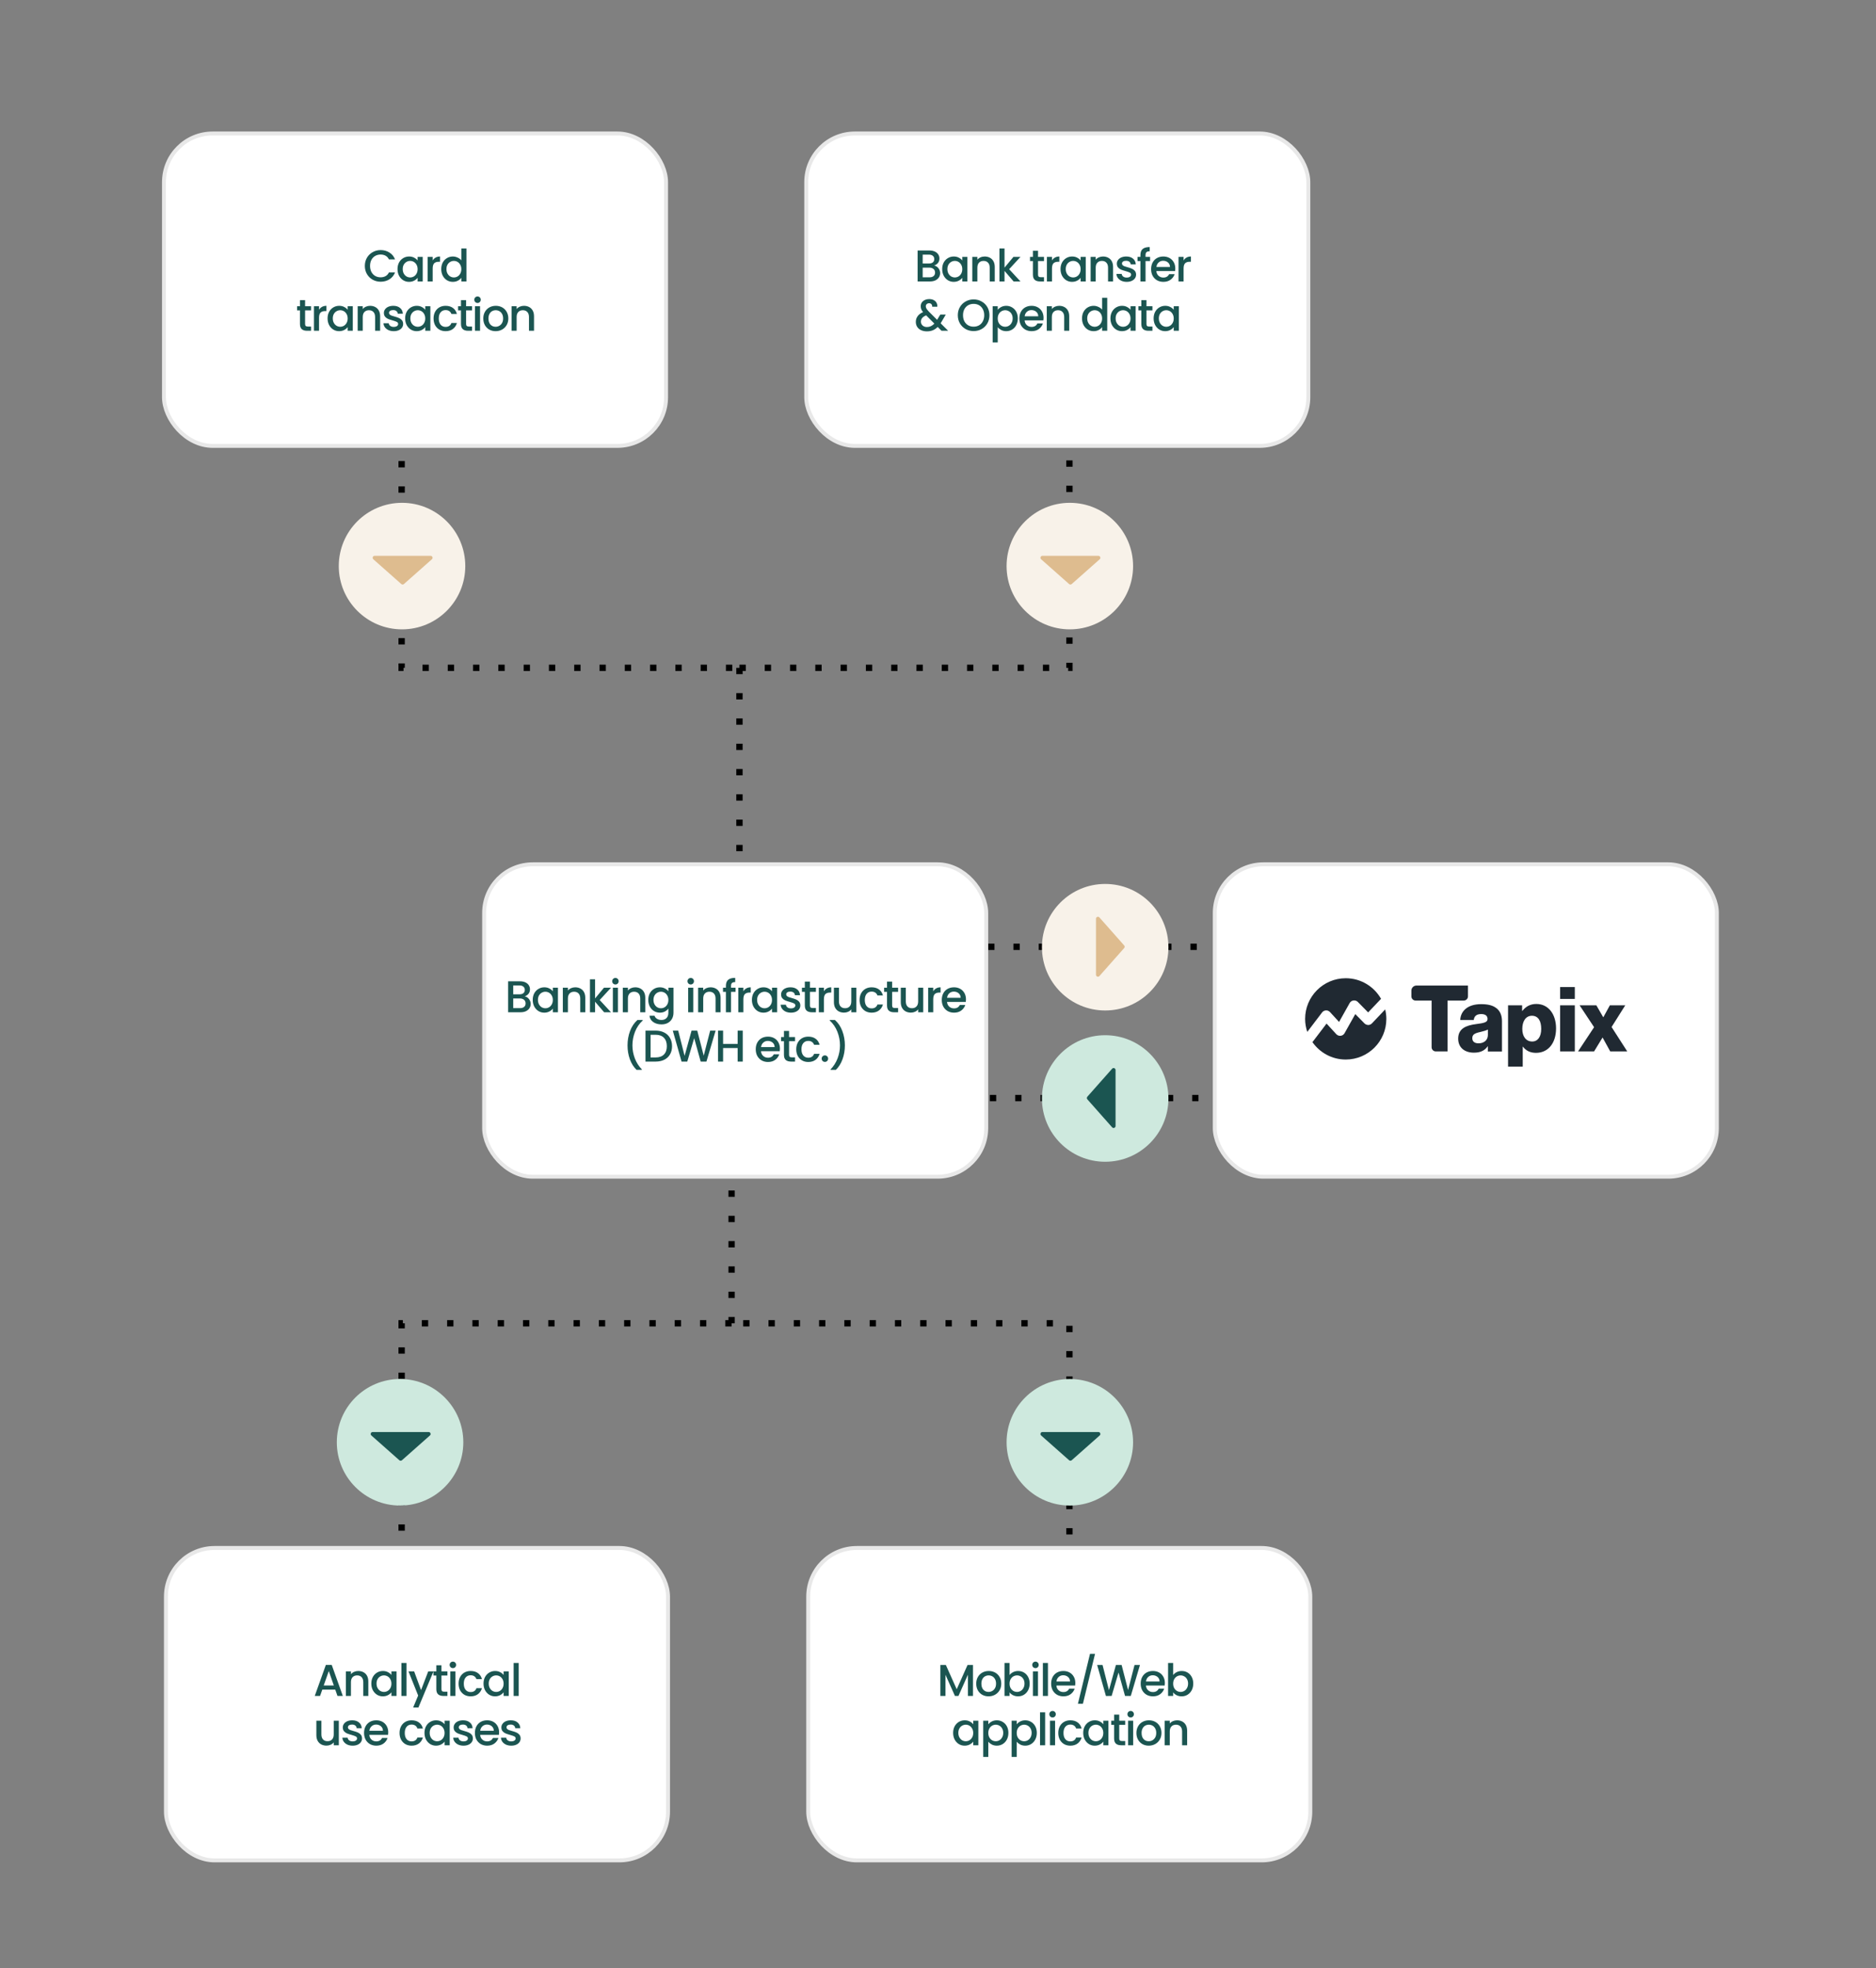 <svg width="799" height="838" viewBox="0 0 799 838" fill="none" xmlns="http://www.w3.org/2000/svg">
<rect x="0" y="0" width="799" height="838" fill="#808080" stroke="none"/>
<path d="M171.057 174.787V284.372H314.94M314.94 284.372V386.847M314.94 284.372H455.477V174.787" stroke="black" stroke-width="2.694" stroke-dasharray="2.69 8.08"/>
<path d="M388.555 403.16H532.438" stroke="black" stroke-width="2.694" stroke-dasharray="2.69 8.08"/>
<path d="M378.516 467.572H522.399" stroke="black" stroke-width="2.694" stroke-dasharray="2.69 8.08"/>
<path d="M455.477 664.156V563.469H311.594M311.594 563.469V501.87M311.594 563.469H171.057V664.156" stroke="black" stroke-width="2.694" stroke-dasharray="2.69 8.08"/>
<path d="M171.227 267.983C186.105 267.983 198.167 255.922 198.167 241.043C198.167 226.165 186.105 214.104 171.227 214.104C156.348 214.104 144.287 226.165 144.287 241.043C144.287 255.922 156.348 267.983 171.227 267.983Z" fill="#F8F2E9"/>
<path d="M455.647 267.983C470.525 267.983 482.587 255.922 482.587 241.043C482.587 226.165 470.525 214.104 455.647 214.104C440.768 214.104 428.707 226.165 428.707 241.043C428.707 255.922 440.768 267.983 455.647 267.983Z" fill="#F8F2E9"/>
<path d="M497.645 403.33C497.645 388.451 485.584 376.39 470.705 376.39C455.827 376.39 443.766 388.451 443.766 403.33C443.766 418.208 455.827 430.27 470.705 430.27C485.584 430.27 497.645 418.208 497.645 403.33Z" fill="#F8F2E9"/>
<path d="M170.391 641.075C185.269 641.075 197.331 629.014 197.331 614.135C197.331 599.257 185.269 587.195 170.391 587.195C155.513 587.195 143.451 599.257 143.451 614.135C143.451 629.014 155.513 641.075 170.391 641.075Z" fill="#CEE9DE"/>
<path d="M455.647 641.075C470.525 641.075 482.587 629.014 482.587 614.135C482.587 599.257 470.525 587.195 455.647 587.195C440.768 587.195 428.707 599.257 428.707 614.135C428.707 629.014 440.768 641.075 455.647 641.075Z" fill="#CEE9DE"/>
<path d="M443.765 467.744C443.765 482.623 455.826 494.684 470.705 494.684C485.583 494.684 497.645 482.623 497.645 467.744C497.645 452.866 485.583 440.805 470.705 440.805C455.826 440.805 443.765 452.866 443.765 467.744Z" fill="#CEE9DE"/>
<rect x="206.192" y="368.024" width="213.845" height="133.026" rx="20.715" fill="white"/>
<rect x="206.192" y="368.024" width="213.845" height="133.026" rx="20.715" stroke="#E8E8E8" stroke-width="1.673"/>
<path d="M223.479 424.26C224.187 424.386 224.788 424.76 225.281 425.379C225.775 425.999 226.021 426.701 226.021 427.485C226.021 428.156 225.844 428.763 225.49 429.307C225.149 429.838 224.649 430.262 223.991 430.578C223.334 430.881 222.568 431.033 221.696 431.033H216.421V417.847H221.449C222.347 417.847 223.118 417.999 223.764 418.302C224.409 418.606 224.896 419.017 225.224 419.536C225.553 420.042 225.718 420.611 225.718 421.243C225.718 422.002 225.515 422.635 225.111 423.141C224.706 423.646 224.162 424.02 223.479 424.26ZM218.584 423.387H221.259C221.967 423.387 222.518 423.229 222.91 422.913C223.315 422.584 223.517 422.116 223.517 421.509C223.517 420.914 223.315 420.453 222.91 420.124C222.518 419.782 221.967 419.612 221.259 419.612H218.584V423.387ZM221.506 429.269C222.239 429.269 222.815 429.092 223.232 428.737C223.65 428.383 223.858 427.89 223.858 427.258C223.858 426.613 223.637 426.1 223.194 425.721C222.752 425.341 222.164 425.152 221.43 425.152H218.584V429.269H221.506ZM226.892 425.759C226.892 424.709 227.107 423.779 227.537 422.97C227.98 422.16 228.574 421.534 229.32 421.091C230.079 420.636 230.914 420.408 231.825 420.408C232.647 420.408 233.362 420.573 233.969 420.902C234.588 421.218 235.082 421.616 235.449 422.097V420.579H237.63V431.033H235.449V429.477C235.082 429.971 234.582 430.382 233.95 430.711C233.317 431.04 232.596 431.204 231.787 431.204C230.889 431.204 230.067 430.976 229.32 430.521C228.574 430.053 227.98 429.408 227.537 428.586C227.107 427.751 226.892 426.809 226.892 425.759ZM235.449 425.797C235.449 425.076 235.297 424.45 234.993 423.918C234.702 423.387 234.317 422.982 233.836 422.704C233.355 422.426 232.837 422.287 232.28 422.287C231.724 422.287 231.205 422.426 230.724 422.704C230.244 422.97 229.852 423.368 229.548 423.899C229.257 424.418 229.112 425.038 229.112 425.759C229.112 426.48 229.257 427.112 229.548 427.656C229.852 428.2 230.244 428.617 230.724 428.908C231.218 429.187 231.736 429.326 232.28 429.326C232.837 429.326 233.355 429.187 233.836 428.908C234.317 428.63 234.702 428.225 234.993 427.694C235.297 427.15 235.449 426.518 235.449 425.797ZM244.987 420.408C245.809 420.408 246.543 420.579 247.188 420.921C247.845 421.262 248.358 421.768 248.725 422.439C249.091 423.109 249.275 423.918 249.275 424.867V431.033H247.131V425.19C247.131 424.254 246.897 423.539 246.429 423.046C245.961 422.54 245.322 422.287 244.513 422.287C243.703 422.287 243.058 422.54 242.577 423.046C242.109 423.539 241.875 424.254 241.875 425.19V431.033H239.712V420.579H241.875V421.774C242.23 421.344 242.679 421.009 243.222 420.769C243.779 420.529 244.367 420.408 244.987 420.408ZM255.411 425.816L260.23 431.033H257.308L253.438 426.537V431.033H251.275V416.993H253.438V425.152L257.232 420.579H260.23L255.411 425.816ZM262.122 419.194C261.73 419.194 261.401 419.061 261.135 418.796C260.87 418.53 260.737 418.201 260.737 417.809C260.737 417.417 260.87 417.088 261.135 416.823C261.401 416.557 261.73 416.424 262.122 416.424C262.501 416.424 262.824 416.557 263.089 416.823C263.355 417.088 263.488 417.417 263.488 417.809C263.488 418.201 263.355 418.53 263.089 418.796C262.824 419.061 262.501 419.194 262.122 419.194ZM263.184 420.579V431.033H261.021V420.579H263.184ZM270.539 420.408C271.362 420.408 272.095 420.579 272.74 420.921C273.398 421.262 273.91 421.768 274.277 422.439C274.644 423.109 274.827 423.918 274.827 424.867V431.033H272.683V425.19C272.683 424.254 272.449 423.539 271.981 423.046C271.513 422.54 270.875 422.287 270.065 422.287C269.256 422.287 268.611 422.54 268.13 423.046C267.662 423.539 267.428 424.254 267.428 425.19V431.033H265.265V420.579H267.428V421.774C267.782 421.344 268.231 421.009 268.775 420.769C269.331 420.529 269.92 420.408 270.539 420.408ZM281.039 420.408C281.849 420.408 282.563 420.573 283.183 420.902C283.816 421.218 284.309 421.616 284.663 422.097V420.579H286.845V431.204C286.845 432.165 286.643 433.019 286.238 433.765C285.833 434.524 285.245 435.119 284.473 435.549C283.714 435.979 282.804 436.194 281.741 436.194C280.325 436.194 279.148 435.859 278.212 435.188C277.276 434.531 276.745 433.632 276.619 432.494H278.763C278.927 433.038 279.275 433.474 279.806 433.803C280.35 434.145 280.995 434.316 281.741 434.316C282.614 434.316 283.316 434.05 283.847 433.519C284.391 432.987 284.663 432.216 284.663 431.204V429.458C284.296 429.952 283.797 430.369 283.164 430.711C282.544 431.04 281.836 431.204 281.039 431.204C280.129 431.204 279.294 430.976 278.535 430.521C277.789 430.053 277.194 429.408 276.751 428.586C276.321 427.751 276.106 426.809 276.106 425.759C276.106 424.709 276.321 423.779 276.751 422.97C277.194 422.16 277.789 421.534 278.535 421.091C279.294 420.636 280.129 420.408 281.039 420.408ZM284.663 425.797C284.663 425.076 284.511 424.45 284.208 423.918C283.917 423.387 283.531 422.982 283.05 422.704C282.57 422.426 282.051 422.287 281.495 422.287C280.938 422.287 280.419 422.426 279.939 422.704C279.458 422.97 279.066 423.368 278.763 423.899C278.472 424.418 278.326 425.038 278.326 425.759C278.326 426.48 278.472 427.112 278.763 427.656C279.066 428.2 279.458 428.617 279.939 428.908C280.432 429.187 280.951 429.326 281.495 429.326C282.051 429.326 282.57 429.187 283.05 428.908C283.531 428.63 283.917 428.225 284.208 427.694C284.511 427.15 284.663 426.518 284.663 425.797ZM294.197 419.194C293.805 419.194 293.476 419.061 293.21 418.796C292.945 418.53 292.812 418.201 292.812 417.809C292.812 417.417 292.945 417.088 293.21 416.823C293.476 416.557 293.805 416.424 294.197 416.424C294.576 416.424 294.899 416.557 295.165 416.823C295.43 417.088 295.563 417.417 295.563 417.809C295.563 418.201 295.43 418.53 295.165 418.796C294.899 419.061 294.576 419.194 294.197 419.194ZM295.259 420.579V431.033H293.096V420.579H295.259ZM302.615 420.408C303.437 420.408 304.17 420.579 304.815 420.921C305.473 421.262 305.985 421.768 306.352 422.439C306.719 423.109 306.902 423.918 306.902 424.867V431.033H304.759V425.19C304.759 424.254 304.525 423.539 304.057 423.046C303.589 422.54 302.95 422.287 302.14 422.287C301.331 422.287 300.686 422.54 300.205 423.046C299.737 423.539 299.503 424.254 299.503 425.19V431.033H297.34V420.579H299.503V421.774C299.857 421.344 300.306 421.009 300.85 420.769C301.407 420.529 301.995 420.408 302.615 420.408ZM313.285 422.344H311.35V431.033H309.168V422.344H307.935V420.579H309.168V419.839C309.168 418.638 309.484 417.765 310.117 417.221C310.762 416.664 311.767 416.386 313.133 416.386V418.189C312.476 418.189 312.014 418.315 311.748 418.568C311.483 418.808 311.35 419.232 311.35 419.839V420.579H313.285V422.344ZM316.606 422.097C316.922 421.566 317.34 421.155 317.858 420.864C318.389 420.56 319.016 420.408 319.737 420.408V422.647H319.186C318.339 422.647 317.694 422.862 317.251 423.292C316.821 423.722 316.606 424.469 316.606 425.531V431.033H314.443V420.579H316.606V422.097ZM320.245 425.759C320.245 424.709 320.46 423.779 320.89 422.97C321.333 422.16 321.927 421.534 322.673 421.091C323.432 420.636 324.267 420.408 325.178 420.408C326 420.408 326.715 420.573 327.322 420.902C327.941 421.218 328.435 421.616 328.802 422.097V420.579H330.983V431.033H328.802V429.477C328.435 429.971 327.935 430.382 327.303 430.711C326.67 431.04 325.949 431.204 325.14 431.204C324.242 431.204 323.42 430.976 322.673 430.521C321.927 430.053 321.333 429.408 320.89 428.586C320.46 427.751 320.245 426.809 320.245 425.759ZM328.802 425.797C328.802 425.076 328.65 424.45 328.346 423.918C328.055 423.387 327.67 422.982 327.189 422.704C326.708 422.426 326.19 422.287 325.633 422.287C325.077 422.287 324.558 422.426 324.077 422.704C323.597 422.97 323.205 423.368 322.901 423.899C322.61 424.418 322.465 425.038 322.465 425.759C322.465 426.48 322.61 427.112 322.901 427.656C323.205 428.2 323.597 428.617 324.077 428.908C324.571 429.187 325.089 429.326 325.633 429.326C326.19 429.326 326.708 429.187 327.189 428.908C327.67 428.63 328.055 428.225 328.346 427.694C328.65 427.15 328.802 426.518 328.802 425.797ZM336.86 431.204C336.038 431.204 335.298 431.059 334.64 430.768C333.995 430.464 333.483 430.059 333.103 429.553C332.724 429.035 332.522 428.459 332.496 427.827H334.735C334.773 428.269 334.982 428.643 335.361 428.946C335.753 429.237 336.24 429.383 336.822 429.383C337.429 429.383 337.897 429.269 338.226 429.041C338.568 428.801 338.738 428.497 338.738 428.13C338.738 427.738 338.549 427.447 338.169 427.258C337.802 427.068 337.214 426.859 336.405 426.632C335.62 426.416 334.982 426.208 334.488 426.005C333.995 425.803 333.565 425.493 333.198 425.076C332.844 424.658 332.667 424.108 332.667 423.425C332.667 422.869 332.831 422.363 333.16 421.907C333.489 421.439 333.957 421.072 334.564 420.807C335.184 420.541 335.892 420.408 336.689 420.408C337.878 420.408 338.833 420.712 339.554 421.319C340.288 421.914 340.68 422.729 340.73 423.767H338.568C338.53 423.299 338.34 422.925 337.998 422.647C337.657 422.369 337.195 422.23 336.613 422.23C336.044 422.23 335.608 422.337 335.304 422.552C335.001 422.767 334.849 423.052 334.849 423.406C334.849 423.684 334.95 423.918 335.152 424.108C335.355 424.298 335.601 424.45 335.892 424.563C336.183 424.665 336.613 424.797 337.183 424.962C337.941 425.164 338.561 425.373 339.042 425.588C339.535 425.79 339.959 426.094 340.313 426.499C340.667 426.903 340.851 427.441 340.863 428.111C340.863 428.706 340.699 429.237 340.37 429.705C340.041 430.173 339.573 430.54 338.966 430.806C338.371 431.071 337.669 431.204 336.86 431.204ZM344.965 422.344V428.13C344.965 428.522 345.053 428.807 345.23 428.984C345.42 429.149 345.736 429.231 346.179 429.231H347.507V431.033H345.8C344.826 431.033 344.079 430.806 343.561 430.35C343.042 429.895 342.783 429.155 342.783 428.13V422.344H341.55V420.579H342.783V417.98H344.965V420.579H347.507V422.344H344.965ZM350.905 422.097C351.221 421.566 351.638 421.155 352.157 420.864C352.688 420.56 353.314 420.408 354.035 420.408V422.647H353.485C352.637 422.647 351.992 422.862 351.55 423.292C351.12 423.722 350.905 424.469 350.905 425.531V431.033H348.742V420.579H350.905V422.097ZM364.732 420.579V431.033H362.569V429.8C362.227 430.23 361.778 430.572 361.222 430.825C360.678 431.065 360.096 431.185 359.476 431.185C358.654 431.185 357.914 431.014 357.257 430.673C356.611 430.331 356.099 429.825 355.72 429.155C355.353 428.485 355.17 427.675 355.17 426.726V420.579H357.313V426.404C357.313 427.34 357.547 428.061 358.015 428.567C358.483 429.06 359.122 429.307 359.932 429.307C360.741 429.307 361.38 429.06 361.848 428.567C362.329 428.061 362.569 427.34 362.569 426.404V420.579H364.732ZM366.106 425.797C366.106 424.722 366.321 423.779 366.751 422.97C367.193 422.148 367.801 421.515 368.572 421.072C369.344 420.63 370.229 420.408 371.228 420.408C372.493 420.408 373.537 420.712 374.359 421.319C375.194 421.914 375.757 422.767 376.047 423.88H373.714C373.524 423.362 373.221 422.957 372.803 422.666C372.386 422.375 371.861 422.23 371.228 422.23C370.343 422.23 369.635 422.546 369.103 423.178C368.585 423.798 368.326 424.671 368.326 425.797C368.326 426.922 368.585 427.801 369.103 428.434C369.635 429.066 370.343 429.383 371.228 429.383C372.481 429.383 373.309 428.832 373.714 427.732H376.047C375.744 428.794 375.175 429.642 374.34 430.274C373.505 430.894 372.468 431.204 371.228 431.204C370.229 431.204 369.344 430.983 368.572 430.54C367.801 430.085 367.193 429.452 366.751 428.643C366.321 427.82 366.106 426.872 366.106 425.797ZM379.967 422.344V428.13C379.967 428.522 380.056 428.807 380.233 428.984C380.423 429.149 380.739 429.231 381.182 429.231H382.51V431.033H380.802C379.828 431.033 379.082 430.806 378.563 430.35C378.045 429.895 377.786 429.155 377.786 428.13V422.344H376.552V420.579H377.786V417.98H379.967V420.579H382.51V422.344H379.967ZM393.212 420.579V431.033H391.049V429.8C390.707 430.23 390.258 430.572 389.702 430.825C389.158 431.065 388.576 431.185 387.956 431.185C387.134 431.185 386.394 431.014 385.737 430.673C385.091 430.331 384.579 429.825 384.2 429.155C383.833 428.485 383.65 427.675 383.65 426.726V420.579H385.793V426.404C385.793 427.34 386.027 428.061 386.495 428.567C386.963 429.06 387.602 429.307 388.412 429.307C389.221 429.307 389.86 429.06 390.328 428.567C390.809 428.061 391.049 427.34 391.049 426.404V420.579H393.212ZM397.47 422.097C397.786 421.566 398.203 421.155 398.722 420.864C399.253 420.56 399.879 420.408 400.6 420.408V422.647H400.05C399.202 422.647 398.557 422.862 398.115 423.292C397.685 423.722 397.47 424.469 397.47 425.531V431.033H395.307V420.579H397.47V422.097ZM411.411 425.55C411.411 425.942 411.385 426.296 411.335 426.613H403.347C403.41 427.447 403.72 428.118 404.277 428.624C404.833 429.13 405.516 429.383 406.326 429.383C407.49 429.383 408.312 428.896 408.792 427.922H411.126C410.81 428.883 410.234 429.673 409.399 430.293C408.577 430.9 407.553 431.204 406.326 431.204C405.327 431.204 404.429 430.983 403.632 430.54C402.848 430.085 402.228 429.452 401.772 428.643C401.33 427.82 401.108 426.872 401.108 425.797C401.108 424.722 401.323 423.779 401.753 422.97C402.196 422.148 402.81 421.515 403.594 421.072C404.391 420.63 405.301 420.408 406.326 420.408C407.312 420.408 408.192 420.623 408.963 421.053C409.735 421.484 410.335 422.091 410.766 422.875C411.196 423.646 411.411 424.538 411.411 425.55ZM409.153 424.867C409.14 424.07 408.856 423.431 408.299 422.951C407.743 422.47 407.053 422.23 406.231 422.23C405.485 422.23 404.846 422.47 404.315 422.951C403.784 423.419 403.467 424.058 403.366 424.867H409.153ZM271.122 455.562C269.882 454.373 268.927 452.862 268.257 451.028C267.599 449.194 267.27 447.227 267.27 445.127C267.27 442.977 267.624 440.947 268.333 439.037C269.053 437.127 270.11 435.552 271.501 434.313H273.74V434.521C272.285 435.862 271.191 437.468 270.457 439.34C269.724 441.212 269.357 443.141 269.357 445.127C269.357 447.037 269.699 448.884 270.382 450.667C271.065 452.451 272.058 454.013 273.36 455.353V455.562H271.122ZM279.226 438.847C280.63 438.847 281.857 439.119 282.907 439.663C283.97 440.194 284.786 440.966 285.355 441.978C285.937 442.977 286.227 444.147 286.227 445.488C286.227 446.828 285.937 447.992 285.355 448.979C284.786 449.965 283.97 450.724 282.907 451.255C281.857 451.774 280.63 452.033 279.226 452.033H274.92V438.847H279.226ZM279.226 450.269C280.77 450.269 281.952 449.851 282.774 449.017C283.597 448.182 284.008 447.005 284.008 445.488C284.008 443.957 283.597 442.762 282.774 441.902C281.952 441.042 280.77 440.612 279.226 440.612H277.083V450.269H279.226ZM304.783 438.847L300.874 452.033H298.427L295.657 442.053L292.716 452.033L290.287 452.052L286.55 438.847H288.845L291.577 449.586L294.537 438.847H296.966L299.717 449.529L302.468 438.847H304.783ZM316.337 438.847V452.033H314.175V446.265H307.97V452.033H305.808V438.847H307.97V444.501H314.175V438.847H316.337ZM332.177 446.55C332.177 446.942 332.152 447.296 332.101 447.613H324.113C324.177 448.447 324.486 449.118 325.043 449.624C325.6 450.13 326.283 450.383 327.092 450.383C328.256 450.383 329.078 449.896 329.559 448.922H331.892C331.576 449.883 331 450.673 330.166 451.293C329.344 451.9 328.319 452.204 327.092 452.204C326.093 452.204 325.195 451.983 324.398 451.54C323.614 451.085 322.994 450.452 322.539 449.643C322.096 448.82 321.875 447.872 321.875 446.797C321.875 445.722 322.09 444.779 322.52 443.97C322.962 443.148 323.576 442.515 324.36 442.072C325.157 441.63 326.068 441.408 327.092 441.408C328.079 441.408 328.958 441.623 329.729 442.053C330.501 442.484 331.102 443.091 331.532 443.875C331.962 444.646 332.177 445.538 332.177 446.55ZM329.919 445.867C329.906 445.07 329.622 444.431 329.065 443.951C328.509 443.47 327.819 443.23 326.997 443.23C326.251 443.23 325.612 443.47 325.081 443.951C324.55 444.419 324.234 445.058 324.132 445.867H329.919ZM336.07 443.344V449.13C336.07 449.522 336.158 449.807 336.335 449.984C336.525 450.149 336.841 450.231 337.284 450.231H338.612V452.033H336.905C335.931 452.033 335.184 451.806 334.666 451.35C334.147 450.895 333.888 450.155 333.888 449.13V443.344H332.655V441.579H333.888V438.98H336.07V441.579H338.612V443.344H336.07ZM339.126 446.797C339.126 445.722 339.341 444.779 339.771 443.97C340.214 443.148 340.821 442.515 341.592 442.072C342.364 441.63 343.249 441.408 344.248 441.408C345.513 441.408 346.557 441.712 347.379 442.319C348.214 442.914 348.777 443.767 349.068 444.88H346.734C346.544 444.362 346.241 443.957 345.823 443.666C345.406 443.375 344.881 443.23 344.248 443.23C343.363 443.23 342.655 443.546 342.123 444.178C341.605 444.798 341.346 445.671 341.346 446.797C341.346 447.922 341.605 448.801 342.123 449.434C342.655 450.066 343.363 450.383 344.248 450.383C345.501 450.383 346.329 449.832 346.734 448.732H349.068C348.764 449.794 348.195 450.642 347.36 451.274C346.525 451.894 345.488 452.204 344.248 452.204C343.249 452.204 342.364 451.983 341.592 451.54C340.821 451.085 340.214 450.452 339.771 449.643C339.341 448.82 339.126 447.872 339.126 446.797ZM351.337 452.166C350.945 452.166 350.616 452.033 350.35 451.768C350.085 451.502 349.952 451.173 349.952 450.781C349.952 450.389 350.085 450.06 350.35 449.794C350.616 449.529 350.945 449.396 351.337 449.396C351.716 449.396 352.039 449.529 352.304 449.794C352.57 450.06 352.703 450.389 352.703 450.781C352.703 451.173 352.57 451.502 352.304 451.768C352.039 452.033 351.716 452.166 351.337 452.166ZM353.75 455.562V455.353C355.053 454.013 356.046 452.451 356.729 450.667C357.412 448.884 357.754 447.037 357.754 445.127C357.754 443.141 357.387 441.212 356.653 439.34C355.92 437.468 354.826 435.862 353.371 434.521V434.313H355.61C357.001 435.552 358.051 437.127 358.759 439.037C359.48 440.947 359.841 442.977 359.841 445.127C359.841 447.227 359.505 449.194 358.835 451.028C358.177 452.862 357.229 454.373 355.989 455.562H353.75Z" fill="#1B5551"/>
<path d="M170.92 248.693C171.236 248.973 171.712 248.973 172.029 248.693L183.949 238.14C184.525 237.63 184.164 236.677 183.394 236.677H159.555C158.784 236.677 158.423 237.63 159 238.14L170.92 248.693Z" fill="#DEBC8F"/>
<path d="M455.34 248.693C455.656 248.973 456.132 248.973 456.449 248.693L468.369 238.14C468.945 237.63 468.584 236.677 467.814 236.677H443.974C443.204 236.677 442.843 237.63 443.42 238.14L455.34 248.693Z" fill="#DEBC8F"/>
<path d="M478.798 403.687C479.078 403.371 479.078 402.895 478.798 402.579L468.246 390.659C467.735 390.082 466.783 390.443 466.783 391.213V415.053C466.783 415.823 467.735 416.184 468.246 415.607L478.798 403.687Z" fill="#DEBC8F"/>
<path d="M170.084 621.783C170.401 622.063 170.876 622.063 171.193 621.783L183.113 611.23C183.689 610.72 183.328 609.767 182.558 609.767H158.719C157.949 609.767 157.588 610.72 158.164 611.23L170.084 621.783Z" fill="#1B5551"/>
<path d="M455.34 621.783C455.656 622.063 456.132 622.063 456.449 621.783L468.369 611.23C468.945 610.72 468.584 609.767 467.814 609.767H443.974C443.204 609.767 442.843 610.72 443.42 611.23L455.34 621.783Z" fill="#1B5551"/>
<path d="M463.106 466.99C462.826 467.307 462.826 467.783 463.106 468.099L473.658 480.019C474.169 480.596 475.121 480.235 475.121 479.465V455.625C475.121 454.855 474.169 454.494 473.658 455.07L463.106 466.99Z" fill="#1B5551"/>
<rect x="70.672" y="659.137" width="213.845" height="133.026" rx="20.715" fill="white"/>
<rect x="70.672" y="659.137" width="213.845" height="133.026" rx="20.715" stroke="#E8E8E8" stroke-width="1.673"/>
<rect x="344.219" y="659.137" width="213.845" height="133.026" rx="20.715" fill="white"/>
<rect x="344.219" y="659.137" width="213.845" height="133.026" rx="20.715" stroke="#E8E8E8" stroke-width="1.673"/>
<path d="M414.399 708.96V722.146H412.236V713.115L408.214 722.146H406.715L402.674 713.115V722.146H400.511V708.96H402.845L407.474 719.301L412.085 708.96H414.399ZM421.018 722.317C420.031 722.317 419.139 722.096 418.342 721.653C417.546 721.198 416.92 720.565 416.464 719.756C416.009 718.934 415.781 717.985 415.781 716.91C415.781 715.848 416.015 714.905 416.483 714.083C416.951 713.261 417.59 712.628 418.399 712.186C419.209 711.743 420.113 711.522 421.113 711.522C422.112 711.522 423.016 711.743 423.826 712.186C424.635 712.628 425.274 713.261 425.742 714.083C426.21 714.905 426.444 715.848 426.444 716.91C426.444 717.972 426.204 718.915 425.723 719.737C425.242 720.559 424.585 721.198 423.75 721.653C422.928 722.096 422.017 722.317 421.018 722.317ZM421.018 720.439C421.574 720.439 422.093 720.306 422.573 720.041C423.067 719.775 423.465 719.376 423.769 718.845C424.072 718.314 424.224 717.669 424.224 716.91C424.224 716.151 424.079 715.512 423.788 714.994C423.497 714.462 423.111 714.064 422.63 713.798C422.15 713.533 421.631 713.4 421.075 713.4C420.518 713.4 419.999 713.533 419.519 713.798C419.051 714.064 418.678 714.462 418.399 714.994C418.121 715.512 417.982 716.151 417.982 716.91C417.982 718.036 418.267 718.908 418.836 719.528C419.418 720.135 420.145 720.439 421.018 720.439ZM429.986 713.248C430.353 712.742 430.852 712.331 431.485 712.015C432.13 711.686 432.845 711.522 433.629 711.522C434.552 711.522 435.387 711.743 436.133 712.186C436.879 712.628 437.468 713.261 437.898 714.083C438.328 714.893 438.543 715.822 438.543 716.872C438.543 717.922 438.328 718.864 437.898 719.699C437.468 720.521 436.873 721.166 436.114 721.634C435.368 722.09 434.54 722.317 433.629 722.317C432.819 722.317 432.098 722.159 431.466 721.843C430.846 721.527 430.353 721.122 429.986 720.629V722.146H427.823V708.107H429.986V713.248ZM436.342 716.872C436.342 716.151 436.19 715.531 435.887 715.013C435.596 714.481 435.204 714.083 434.71 713.817C434.23 713.539 433.711 713.4 433.154 713.4C432.611 713.4 432.092 713.539 431.599 713.817C431.118 714.096 430.726 714.5 430.422 715.032C430.131 715.563 429.986 716.189 429.986 716.91C429.986 717.631 430.131 718.263 430.422 718.807C430.726 719.339 431.118 719.743 431.599 720.022C432.092 720.3 432.611 720.439 433.154 720.439C433.711 720.439 434.23 720.3 434.71 720.022C435.204 719.731 435.596 719.313 435.887 718.769C436.19 718.225 436.342 717.593 436.342 716.872ZM441.023 710.307C440.631 710.307 440.302 710.175 440.037 709.909C439.771 709.643 439.638 709.315 439.638 708.922C439.638 708.53 439.771 708.201 440.037 707.936C440.302 707.67 440.631 707.537 441.023 707.537C441.403 707.537 441.725 707.67 441.991 707.936C442.256 708.201 442.389 708.53 442.389 708.922C442.389 709.315 442.256 709.643 441.991 709.909C441.725 710.175 441.403 710.307 441.023 710.307ZM442.086 711.692V722.146H439.923V711.692H442.086ZM446.329 708.107V722.146H444.166V708.107H446.329ZM457.991 716.663C457.991 717.055 457.966 717.41 457.916 717.726H449.928C449.991 718.561 450.301 719.231 450.858 719.737C451.414 720.243 452.097 720.496 452.907 720.496C454.07 720.496 454.893 720.009 455.373 719.035H457.707C457.391 719.996 456.815 720.787 455.98 721.407C455.158 722.014 454.134 722.317 452.907 722.317C451.907 722.317 451.009 722.096 450.213 721.653C449.428 721.198 448.809 720.565 448.353 719.756C447.911 718.934 447.689 717.985 447.689 716.91C447.689 715.835 447.904 714.893 448.334 714.083C448.777 713.261 449.39 712.628 450.175 712.186C450.971 711.743 451.882 711.522 452.907 711.522C453.893 711.522 454.772 711.737 455.544 712.167C456.315 712.597 456.916 713.204 457.346 713.988C457.776 714.76 457.991 715.651 457.991 716.663ZM455.734 715.98C455.721 715.183 455.436 714.545 454.88 714.064C454.323 713.583 453.634 713.343 452.812 713.343C452.066 713.343 451.427 713.583 450.896 714.064C450.364 714.532 450.048 715.171 449.947 715.98H455.734ZM466.381 704.236L461.22 725.467H459.095L464.237 704.236H466.381ZM485.518 708.96L481.61 722.146H479.162L476.392 712.167L473.452 722.146L471.023 722.165L467.285 708.96H469.581L472.313 719.699L475.273 708.96H477.702L480.453 719.642L483.204 708.96H485.518ZM496.125 716.663C496.125 717.055 496.099 717.41 496.049 717.726H488.061C488.124 718.561 488.434 719.231 488.991 719.737C489.547 720.243 490.23 720.496 491.04 720.496C492.204 720.496 493.026 720.009 493.506 719.035H495.84C495.524 719.996 494.948 720.787 494.113 721.407C493.291 722.014 492.267 722.317 491.04 722.317C490.041 722.317 489.143 722.096 488.346 721.653C487.562 721.198 486.942 720.565 486.486 719.756C486.044 718.934 485.822 717.985 485.822 716.91C485.822 715.835 486.037 714.893 486.467 714.083C486.91 713.261 487.524 712.628 488.308 712.186C489.105 711.743 490.015 711.522 491.04 711.522C492.026 711.522 492.906 711.737 493.677 712.167C494.449 712.597 495.049 713.204 495.479 713.988C495.91 714.76 496.125 715.651 496.125 716.663ZM493.867 715.98C493.854 715.183 493.57 714.545 493.013 714.064C492.456 713.583 491.767 713.343 490.945 713.343C490.199 713.343 489.56 713.583 489.029 714.064C488.497 714.532 488.181 715.171 488.08 715.98H493.867ZM499.657 713.248C500.024 712.742 500.523 712.331 501.156 712.015C501.801 711.686 502.516 711.522 503.3 711.522C504.223 711.522 505.058 711.743 505.804 712.186C506.551 712.628 507.139 713.261 507.569 714.083C507.999 714.893 508.214 715.822 508.214 716.872C508.214 717.922 507.999 718.864 507.569 719.699C507.139 720.521 506.544 721.166 505.785 721.634C505.039 722.09 504.211 722.317 503.3 722.317C502.49 722.317 501.769 722.159 501.137 721.843C500.517 721.527 500.024 721.122 499.657 720.629V722.146H497.494V708.107H499.657V713.248ZM506.013 716.872C506.013 716.151 505.861 715.531 505.558 715.013C505.267 714.481 504.875 714.083 504.381 713.817C503.901 713.539 503.382 713.4 502.826 713.4C502.282 713.4 501.763 713.539 501.27 713.817C500.789 714.096 500.397 714.5 500.093 715.032C499.803 715.563 499.657 716.189 499.657 716.91C499.657 717.631 499.803 718.263 500.093 718.807C500.397 719.339 500.789 719.743 501.27 720.022C501.763 720.3 502.282 720.439 502.826 720.439C503.382 720.439 503.901 720.3 504.381 720.022C504.875 719.731 505.267 719.313 505.558 718.769C505.861 718.225 506.013 717.593 506.013 716.872ZM405.942 737.872C405.942 736.822 406.157 735.893 406.587 735.083C407.029 734.274 407.624 733.647 408.37 733.205C409.129 732.749 409.964 732.522 410.874 732.522C411.697 732.522 412.411 732.686 413.018 733.015C413.638 733.331 414.131 733.73 414.498 734.21V732.692H416.68V743.146H414.498V741.591C414.131 742.084 413.632 742.495 412.999 742.824C412.367 743.153 411.646 743.317 410.837 743.317C409.938 743.317 409.116 743.09 408.37 742.634C407.624 742.166 407.029 741.521 406.587 740.699C406.157 739.864 405.942 738.922 405.942 737.872ZM414.498 737.91C414.498 737.189 414.346 736.563 414.043 736.032C413.752 735.5 413.366 735.096 412.886 734.817C412.405 734.539 411.886 734.4 411.33 734.4C410.773 734.4 410.255 734.539 409.774 734.817C409.293 735.083 408.901 735.481 408.598 736.013C408.307 736.531 408.161 737.151 408.161 737.872C408.161 738.593 408.307 739.225 408.598 739.769C408.901 740.313 409.293 740.731 409.774 741.022C410.267 741.3 410.786 741.439 411.33 741.439C411.886 741.439 412.405 741.3 412.886 741.022C413.366 740.743 413.752 740.339 414.043 739.807C414.346 739.263 414.498 738.631 414.498 737.91ZM420.925 734.229C421.292 733.749 421.791 733.344 422.424 733.015C423.056 732.686 423.771 732.522 424.568 732.522C425.478 732.522 426.307 732.749 427.053 733.205C427.812 733.647 428.407 734.274 428.837 735.083C429.267 735.893 429.482 736.822 429.482 737.872C429.482 738.922 429.267 739.864 428.837 740.699C428.407 741.521 427.812 742.166 427.053 742.634C426.307 743.09 425.478 743.317 424.568 743.317C423.771 743.317 423.063 743.159 422.443 742.843C421.823 742.514 421.317 742.109 420.925 741.629V748.117H418.762V732.692H420.925V734.229ZM427.281 737.872C427.281 737.151 427.129 736.531 426.826 736.013C426.535 735.481 426.143 735.083 425.649 734.817C425.169 734.539 424.65 734.4 424.093 734.4C423.55 734.4 423.031 734.539 422.538 734.817C422.057 735.096 421.665 735.5 421.361 736.032C421.07 736.563 420.925 737.189 420.925 737.91C420.925 738.631 421.07 739.263 421.361 739.807C421.665 740.339 422.057 740.743 422.538 741.022C423.031 741.3 423.55 741.439 424.093 741.439C424.65 741.439 425.169 741.3 425.649 741.022C426.143 740.731 426.535 740.313 426.826 739.769C427.129 739.225 427.281 738.593 427.281 737.872ZM433.025 734.229C433.391 733.749 433.891 733.344 434.523 733.015C435.156 732.686 435.871 732.522 436.667 732.522C437.578 732.522 438.407 732.749 439.153 733.205C439.912 733.647 440.506 734.274 440.936 735.083C441.366 735.893 441.581 736.822 441.581 737.872C441.581 738.922 441.366 739.864 440.936 740.699C440.506 741.521 439.912 742.166 439.153 742.634C438.407 743.09 437.578 743.317 436.667 743.317C435.871 743.317 435.162 743.159 434.542 742.843C433.923 742.514 433.417 742.109 433.025 741.629V748.117H430.862V732.692H433.025V734.229ZM439.381 737.872C439.381 737.151 439.229 736.531 438.925 736.013C438.634 735.481 438.242 735.083 437.749 734.817C437.268 734.539 436.75 734.4 436.193 734.4C435.649 734.4 435.131 734.539 434.637 734.817C434.157 735.096 433.765 735.5 433.461 736.032C433.17 736.563 433.025 737.189 433.025 737.91C433.025 738.631 433.17 739.263 433.461 739.807C433.765 740.339 434.157 740.743 434.637 741.022C435.131 741.3 435.649 741.439 436.193 741.439C436.75 741.439 437.268 741.3 437.749 741.022C438.242 740.731 438.634 740.313 438.925 739.769C439.229 739.225 439.381 738.593 439.381 737.872ZM445.124 729.107V743.146H442.961V729.107H445.124ZM448.305 731.307C447.913 731.307 447.585 731.175 447.319 730.909C447.053 730.643 446.92 730.315 446.92 729.922C446.92 729.53 447.053 729.201 447.319 728.936C447.585 728.67 447.913 728.537 448.305 728.537C448.685 728.537 449.007 728.67 449.273 728.936C449.539 729.201 449.672 729.53 449.672 729.922C449.672 730.315 449.539 730.643 449.273 730.909C449.007 731.175 448.685 731.307 448.305 731.307ZM449.368 732.692V743.146H447.205V732.692H449.368ZM450.728 737.91C450.728 736.835 450.943 735.893 451.373 735.083C451.816 734.261 452.423 733.628 453.194 733.186C453.966 732.743 454.851 732.522 455.85 732.522C457.115 732.522 458.159 732.825 458.981 733.432C459.816 734.027 460.379 734.881 460.67 735.994H458.336C458.146 735.475 457.843 735.07 457.425 734.779C457.008 734.489 456.483 734.343 455.85 734.343C454.965 734.343 454.257 734.659 453.725 735.292C453.207 735.912 452.948 736.784 452.948 737.91C452.948 739.036 453.207 739.915 453.725 740.547C454.257 741.18 454.965 741.496 455.85 741.496C457.103 741.496 457.931 740.946 458.336 739.845H460.67C460.366 740.908 459.797 741.755 458.962 742.388C458.127 743.007 457.09 743.317 455.85 743.317C454.851 743.317 453.966 743.096 453.194 742.653C452.423 742.198 451.816 741.565 451.373 740.756C450.943 739.934 450.728 738.985 450.728 737.91ZM461.345 737.872C461.345 736.822 461.56 735.893 461.99 735.083C462.433 734.274 463.027 733.647 463.774 733.205C464.533 732.749 465.367 732.522 466.278 732.522C467.1 732.522 467.815 732.686 468.422 733.015C469.042 733.331 469.535 733.73 469.902 734.21V732.692H472.084V743.146H469.902V741.591C469.535 742.084 469.035 742.495 468.403 742.824C467.771 743.153 467.05 743.317 466.24 743.317C465.342 743.317 464.52 743.09 463.774 742.634C463.027 742.166 462.433 741.521 461.99 740.699C461.56 739.864 461.345 738.922 461.345 737.872ZM469.902 737.91C469.902 737.189 469.75 736.563 469.447 736.032C469.156 735.5 468.77 735.096 468.289 734.817C467.809 734.539 467.29 734.4 466.733 734.4C466.177 734.4 465.658 734.539 465.178 734.817C464.697 735.083 464.305 735.481 464.001 736.013C463.71 736.531 463.565 737.151 463.565 737.872C463.565 738.593 463.71 739.225 464.001 739.769C464.305 740.313 464.697 740.731 465.178 741.022C465.671 741.3 466.19 741.439 466.733 741.439C467.29 741.439 467.809 741.3 468.289 741.022C468.77 740.743 469.156 740.339 469.447 739.807C469.75 739.263 469.902 738.631 469.902 737.91ZM476.689 734.457V740.244C476.689 740.636 476.778 740.92 476.955 741.097C477.144 741.262 477.461 741.344 477.903 741.344H479.231V743.146H477.524C476.55 743.146 475.804 742.919 475.285 742.463C474.767 742.008 474.507 741.268 474.507 740.244V734.457H473.274V732.692H474.507V730.093H476.689V732.692H479.231V734.457H476.689ZM481.566 731.307C481.174 731.307 480.846 731.175 480.58 730.909C480.314 730.643 480.181 730.315 480.181 729.922C480.181 729.53 480.314 729.201 480.58 728.936C480.846 728.67 481.174 728.537 481.566 728.537C481.946 728.537 482.268 728.67 482.534 728.936C482.8 729.201 482.933 729.53 482.933 729.922C482.933 730.315 482.8 730.643 482.534 730.909C482.268 731.175 481.946 731.307 481.566 731.307ZM482.629 732.692V743.146H480.466V732.692H482.629ZM489.244 743.317C488.258 743.317 487.366 743.096 486.569 742.653C485.772 742.198 485.146 741.565 484.691 740.756C484.235 739.934 484.008 738.985 484.008 737.91C484.008 736.848 484.242 735.905 484.71 735.083C485.178 734.261 485.816 733.628 486.626 733.186C487.435 732.743 488.34 732.522 489.339 732.522C490.338 732.522 491.243 732.743 492.052 733.186C492.862 733.628 493.5 734.261 493.968 735.083C494.436 735.905 494.67 736.848 494.67 737.91C494.67 738.972 494.43 739.915 493.95 740.737C493.469 741.559 492.811 742.198 491.976 742.653C491.154 743.096 490.243 743.317 489.244 743.317ZM489.244 741.439C489.801 741.439 490.319 741.306 490.8 741.041C491.293 740.775 491.692 740.376 491.995 739.845C492.299 739.314 492.451 738.669 492.451 737.91C492.451 737.151 492.305 736.512 492.014 735.994C491.723 735.462 491.338 735.064 490.857 734.798C490.376 734.533 489.858 734.4 489.301 734.4C488.745 734.4 488.226 734.533 487.745 734.798C487.277 735.064 486.904 735.462 486.626 735.994C486.348 736.512 486.209 737.151 486.209 737.91C486.209 739.036 486.493 739.908 487.062 740.528C487.644 741.135 488.371 741.439 489.244 741.439ZM501.324 732.522C502.146 732.522 502.88 732.692 503.525 733.034C504.183 733.375 504.695 733.881 505.062 734.552C505.429 735.222 505.612 736.032 505.612 736.98V743.146H503.468V737.303C503.468 736.367 503.234 735.652 502.766 735.159C502.298 734.653 501.659 734.4 500.85 734.4C500.04 734.4 499.395 734.653 498.915 735.159C498.447 735.652 498.213 736.367 498.213 737.303V743.146H496.05V732.692H498.213V733.888C498.567 733.458 499.016 733.123 499.56 732.882C500.116 732.642 500.704 732.522 501.324 732.522Z" fill="#1B5551"/>
<path d="M142.785 719.452H137.264L136.315 722.146H134.057L138.781 708.941H141.286L146.01 722.146H143.733L142.785 719.452ZM142.178 717.688L140.034 711.56L137.871 717.688H142.178ZM152.58 711.522C153.402 711.522 154.135 711.692 154.781 712.034C155.438 712.375 155.951 712.881 156.317 713.552C156.684 714.222 156.868 715.032 156.868 715.98V722.146H154.724V716.303C154.724 715.367 154.49 714.652 154.022 714.159C153.554 713.653 152.915 713.4 152.105 713.4C151.296 713.4 150.651 713.653 150.17 714.159C149.702 714.652 149.468 715.367 149.468 716.303V722.146H147.305V711.692H149.468V712.888C149.822 712.458 150.271 712.123 150.815 711.882C151.372 711.642 151.96 711.522 152.58 711.522ZM158.147 716.872C158.147 715.822 158.362 714.893 158.792 714.083C159.234 713.274 159.829 712.647 160.575 712.205C161.334 711.749 162.169 711.522 163.08 711.522C163.902 711.522 164.616 711.686 165.223 712.015C165.843 712.331 166.337 712.73 166.703 713.21V711.692H168.885V722.146H166.703V720.591C166.337 721.084 165.837 721.495 165.204 721.824C164.572 722.153 163.851 722.317 163.042 722.317C162.144 722.317 161.321 722.09 160.575 721.634C159.829 721.166 159.234 720.521 158.792 719.699C158.362 718.864 158.147 717.922 158.147 716.872ZM166.703 716.91C166.703 716.189 166.552 715.563 166.248 715.032C165.957 714.5 165.571 714.096 165.091 713.817C164.61 713.539 164.091 713.4 163.535 713.4C162.978 713.4 162.46 713.539 161.979 713.817C161.498 714.083 161.106 714.481 160.803 715.013C160.512 715.531 160.366 716.151 160.366 716.872C160.366 717.593 160.512 718.225 160.803 718.769C161.106 719.313 161.498 719.731 161.979 720.022C162.472 720.3 162.991 720.439 163.535 720.439C164.091 720.439 164.61 720.3 165.091 720.022C165.571 719.743 165.957 719.339 166.248 718.807C166.552 718.263 166.703 717.631 166.703 716.91ZM173.13 708.107V722.146H170.967V708.107H173.13ZM184.621 711.692L178.209 727.06H175.97L178.095 721.976L173.978 711.692H176.387L179.328 719.661L182.383 711.692H184.621ZM188.018 713.457V719.244C188.018 719.636 188.107 719.92 188.284 720.097C188.473 720.262 188.79 720.344 189.232 720.344H190.56V722.146H188.853C187.879 722.146 187.133 721.919 186.614 721.463C186.096 721.008 185.836 720.268 185.836 719.244V713.457H184.603V711.692H185.836V709.093H188.018V711.692H190.56V713.457H188.018ZM192.895 710.307C192.503 710.307 192.175 710.175 191.909 709.909C191.643 709.643 191.51 709.315 191.51 708.922C191.51 708.53 191.643 708.201 191.909 707.936C192.175 707.67 192.503 707.537 192.895 707.537C193.275 707.537 193.597 707.67 193.863 707.936C194.129 708.201 194.262 708.53 194.262 708.922C194.262 709.315 194.129 709.643 193.863 709.909C193.597 710.175 193.275 710.307 192.895 710.307ZM193.958 711.692V722.146H191.795V711.692H193.958ZM195.318 716.91C195.318 715.835 195.533 714.893 195.963 714.083C196.406 713.261 197.013 712.628 197.784 712.186C198.556 711.743 199.441 711.522 200.44 711.522C201.705 711.522 202.749 711.825 203.571 712.432C204.406 713.027 204.969 713.881 205.26 714.994H202.926C202.736 714.475 202.433 714.07 202.015 713.779C201.598 713.489 201.073 713.343 200.44 713.343C199.555 713.343 198.847 713.659 198.315 714.292C197.797 714.912 197.538 715.784 197.538 716.91C197.538 718.036 197.797 718.915 198.315 719.547C198.847 720.18 199.555 720.496 200.44 720.496C201.693 720.496 202.521 719.946 202.926 718.845H205.26C204.956 719.908 204.387 720.755 203.552 721.388C202.717 722.007 201.68 722.317 200.44 722.317C199.441 722.317 198.556 722.096 197.784 721.653C197.013 721.198 196.406 720.565 195.963 719.756C195.533 718.934 195.318 717.985 195.318 716.91ZM205.935 716.872C205.935 715.822 206.15 714.893 206.58 714.083C207.023 713.274 207.617 712.647 208.364 712.205C209.123 711.749 209.957 711.522 210.868 711.522C211.69 711.522 212.405 711.686 213.012 712.015C213.632 712.331 214.125 712.73 214.492 713.21V711.692H216.674V722.146H214.492V720.591C214.125 721.084 213.625 721.495 212.993 721.824C212.361 722.153 211.64 722.317 210.83 722.317C209.932 722.317 209.11 722.09 208.364 721.634C207.617 721.166 207.023 720.521 206.58 719.699C206.15 718.864 205.935 717.922 205.935 716.872ZM214.492 716.91C214.492 716.189 214.34 715.563 214.037 715.032C213.746 714.5 213.36 714.096 212.879 713.817C212.399 713.539 211.88 713.4 211.323 713.4C210.767 713.4 210.248 713.539 209.768 713.817C209.287 714.083 208.895 714.481 208.591 715.013C208.3 715.531 208.155 716.151 208.155 716.872C208.155 717.593 208.3 718.225 208.591 718.769C208.895 719.313 209.287 719.731 209.768 720.022C210.261 720.3 210.78 720.439 211.323 720.439C211.88 720.439 212.399 720.3 212.879 720.022C213.36 719.743 213.746 719.339 214.037 718.807C214.34 718.263 214.492 717.631 214.492 716.91ZM220.919 708.107V722.146H218.756V708.107H220.919ZM144.303 732.692V743.146H142.14V741.913C141.798 742.343 141.349 742.685 140.793 742.938C140.249 743.178 139.667 743.298 139.047 743.298C138.225 743.298 137.485 743.128 136.827 742.786C136.182 742.444 135.67 741.939 135.29 741.268C134.924 740.598 134.74 739.788 134.74 738.84V732.692H136.884V738.517C136.884 739.453 137.118 740.174 137.586 740.68C138.054 741.173 138.693 741.42 139.502 741.42C140.312 741.42 140.951 741.173 141.419 740.68C141.899 740.174 142.14 739.453 142.14 738.517V732.692H144.303ZM150.192 743.317C149.37 743.317 148.63 743.172 147.972 742.881C147.327 742.577 146.815 742.173 146.435 741.667C146.056 741.148 145.853 740.573 145.828 739.94H148.067C148.105 740.383 148.314 740.756 148.693 741.059C149.085 741.35 149.572 741.496 150.154 741.496C150.761 741.496 151.229 741.382 151.558 741.154C151.9 740.914 152.07 740.61 152.07 740.244C152.07 739.852 151.881 739.561 151.501 739.371C151.134 739.181 150.546 738.972 149.737 738.745C148.952 738.53 148.314 738.321 147.82 738.119C147.327 737.916 146.897 737.606 146.53 737.189C146.176 736.772 145.999 736.221 145.999 735.538C145.999 734.982 146.163 734.476 146.492 734.021C146.821 733.553 147.289 733.186 147.896 732.92C148.516 732.655 149.224 732.522 150.021 732.522C151.21 732.522 152.165 732.825 152.886 733.432C153.62 734.027 154.012 734.843 154.062 735.88H151.9C151.862 735.412 151.672 735.039 151.33 734.76C150.989 734.482 150.527 734.343 149.945 734.343C149.376 734.343 148.94 734.451 148.636 734.666C148.333 734.881 148.181 735.165 148.181 735.519C148.181 735.798 148.282 736.032 148.484 736.221C148.687 736.411 148.933 736.563 149.224 736.677C149.515 736.778 149.945 736.911 150.514 737.075C151.273 737.278 151.893 737.486 152.374 737.701C152.867 737.904 153.291 738.207 153.645 738.612C153.999 739.017 154.183 739.554 154.195 740.225C154.195 740.819 154.031 741.35 153.702 741.818C153.373 742.286 152.905 742.653 152.298 742.919C151.703 743.184 151.001 743.317 150.192 743.317ZM165.355 737.663C165.355 738.055 165.329 738.41 165.279 738.726H157.291C157.354 739.561 157.664 740.231 158.221 740.737C158.777 741.243 159.46 741.496 160.27 741.496C161.434 741.496 162.256 741.009 162.736 740.035H165.07C164.754 740.996 164.178 741.787 163.344 742.407C162.521 743.014 161.497 743.317 160.27 743.317C159.271 743.317 158.373 743.096 157.576 742.653C156.792 742.198 156.172 741.565 155.716 740.756C155.274 739.934 155.052 738.985 155.052 737.91C155.052 736.835 155.267 735.893 155.697 735.083C156.14 734.261 156.754 733.628 157.538 733.186C158.335 732.743 159.245 732.522 160.27 732.522C161.257 732.522 162.136 732.737 162.907 733.167C163.679 733.597 164.28 734.204 164.71 734.988C165.14 735.76 165.355 736.651 165.355 737.663ZM163.097 736.98C163.084 736.183 162.8 735.545 162.243 735.064C161.687 734.583 160.997 734.343 160.175 734.343C159.429 734.343 158.79 734.583 158.259 735.064C157.728 735.532 157.411 736.171 157.31 736.98H163.097ZM170.173 737.91C170.173 736.835 170.388 735.893 170.818 735.083C171.261 734.261 171.868 733.628 172.639 733.186C173.411 732.743 174.296 732.522 175.296 732.522C176.56 732.522 177.604 732.825 178.426 733.432C179.261 734.027 179.824 734.881 180.115 735.994H177.781C177.591 735.475 177.288 735.07 176.87 734.779C176.453 734.489 175.928 734.343 175.296 734.343C174.41 734.343 173.702 734.659 173.171 735.292C172.652 735.912 172.393 736.784 172.393 737.91C172.393 739.036 172.652 739.915 173.171 740.547C173.702 741.18 174.41 741.496 175.296 741.496C176.548 741.496 177.376 740.946 177.781 739.845H180.115C179.811 740.908 179.242 741.755 178.407 742.388C177.572 743.007 176.535 743.317 175.296 743.317C174.296 743.317 173.411 743.096 172.639 742.653C171.868 742.198 171.261 741.565 170.818 740.756C170.388 739.934 170.173 738.985 170.173 737.91ZM180.79 737.872C180.79 736.822 181.005 735.893 181.435 735.083C181.878 734.274 182.472 733.647 183.219 733.205C183.978 732.749 184.812 732.522 185.723 732.522C186.545 732.522 187.26 732.686 187.867 733.015C188.487 733.331 188.98 733.73 189.347 734.21V732.692H191.529V743.146H189.347V741.591C188.98 742.084 188.481 742.495 187.848 742.824C187.216 743.153 186.495 743.317 185.685 743.317C184.787 743.317 183.965 743.09 183.219 742.634C182.472 742.166 181.878 741.521 181.435 740.699C181.005 739.864 180.79 738.922 180.79 737.872ZM189.347 737.91C189.347 737.189 189.195 736.563 188.892 736.032C188.601 735.5 188.215 735.096 187.734 734.817C187.254 734.539 186.735 734.4 186.179 734.4C185.622 734.4 185.103 734.539 184.623 734.817C184.142 735.083 183.75 735.481 183.446 736.013C183.156 736.531 183.01 737.151 183.01 737.872C183.01 738.593 183.156 739.225 183.446 739.769C183.75 740.313 184.142 740.731 184.623 741.022C185.116 741.3 185.635 741.439 186.179 741.439C186.735 741.439 187.254 741.3 187.734 741.022C188.215 740.743 188.601 740.339 188.892 739.807C189.195 739.263 189.347 738.631 189.347 737.91ZM197.405 743.317C196.583 743.317 195.843 743.172 195.186 742.881C194.54 742.577 194.028 742.173 193.649 741.667C193.269 741.148 193.067 740.573 193.042 739.94H195.28C195.318 740.383 195.527 740.756 195.907 741.059C196.299 741.35 196.786 741.496 197.367 741.496C197.975 741.496 198.443 741.382 198.771 741.154C199.113 740.914 199.284 740.61 199.284 740.244C199.284 739.852 199.094 739.561 198.715 739.371C198.348 739.181 197.76 738.972 196.95 738.745C196.166 738.53 195.527 738.321 195.034 738.119C194.54 737.916 194.11 737.606 193.744 737.189C193.389 736.772 193.212 736.221 193.212 735.538C193.212 734.982 193.377 734.476 193.706 734.021C194.035 733.553 194.503 733.186 195.11 732.92C195.729 732.655 196.438 732.522 197.235 732.522C198.424 732.522 199.379 732.825 200.1 733.432C200.833 734.027 201.225 734.843 201.276 735.88H199.113C199.075 735.412 198.885 735.039 198.544 734.76C198.202 734.482 197.741 734.343 197.159 734.343C196.59 734.343 196.153 734.451 195.85 734.666C195.546 734.881 195.394 735.165 195.394 735.519C195.394 735.798 195.495 736.032 195.698 736.221C195.9 736.411 196.147 736.563 196.438 736.677C196.729 736.778 197.159 736.911 197.728 737.075C198.487 737.278 199.107 737.486 199.587 737.701C200.081 737.904 200.504 738.207 200.858 738.612C201.213 739.017 201.396 739.554 201.409 740.225C201.409 740.819 201.244 741.35 200.915 741.818C200.586 742.286 200.118 742.653 199.511 742.919C198.917 743.184 198.215 743.317 197.405 743.317ZM212.568 737.663C212.568 738.055 212.543 738.41 212.492 738.726H204.505C204.568 739.561 204.878 740.231 205.434 740.737C205.991 741.243 206.674 741.496 207.483 741.496C208.647 741.496 209.469 741.009 209.95 740.035H212.283C211.967 740.996 211.392 741.787 210.557 742.407C209.735 743.014 208.71 743.317 207.483 743.317C206.484 743.317 205.586 743.096 204.789 742.653C204.005 742.198 203.385 741.565 202.93 740.756C202.487 739.934 202.266 738.985 202.266 737.91C202.266 736.835 202.481 735.893 202.911 735.083C203.354 734.261 203.967 733.628 204.751 733.186C205.548 732.743 206.459 732.522 207.483 732.522C208.47 732.522 209.349 732.737 210.121 733.167C210.892 733.597 211.493 734.204 211.923 734.988C212.353 735.76 212.568 736.651 212.568 737.663ZM210.31 736.98C210.298 736.183 210.013 735.545 209.457 735.064C208.9 734.583 208.211 734.343 207.389 734.343C206.642 734.343 206.003 734.583 205.472 735.064C204.941 735.532 204.625 736.171 204.524 736.98H210.31ZM217.732 743.317C216.91 743.317 216.17 743.172 215.512 742.881C214.867 742.577 214.355 742.173 213.976 741.667C213.596 741.148 213.394 740.573 213.368 739.94H215.607C215.645 740.383 215.854 740.756 216.233 741.059C216.625 741.35 217.112 741.496 217.694 741.496C218.301 741.496 218.769 741.382 219.098 741.154C219.44 740.914 219.611 740.61 219.611 740.244C219.611 739.852 219.421 739.561 219.041 739.371C218.675 739.181 218.086 738.972 217.277 738.745C216.493 738.53 215.854 738.321 215.361 738.119C214.867 737.916 214.437 737.606 214.07 737.189C213.716 736.772 213.539 736.221 213.539 735.538C213.539 734.982 213.704 734.476 214.033 734.021C214.361 733.553 214.829 733.186 215.437 732.92C216.056 732.655 216.765 732.522 217.561 732.522C218.75 732.522 219.705 732.825 220.426 733.432C221.16 734.027 221.552 734.843 221.603 735.88H219.44C219.402 735.412 219.212 735.039 218.871 734.76C218.529 734.482 218.067 734.343 217.486 734.343C216.916 734.343 216.48 734.451 216.176 734.666C215.873 734.881 215.721 735.165 215.721 735.519C215.721 735.798 215.822 736.032 216.025 736.221C216.227 736.411 216.474 736.563 216.765 736.677C217.056 736.778 217.486 736.911 218.055 737.075C218.814 737.278 219.433 737.486 219.914 737.701C220.407 737.904 220.831 738.207 221.185 738.612C221.539 739.017 221.723 739.554 221.736 740.225C221.736 740.819 221.571 741.35 221.242 741.818C220.913 742.286 220.445 742.653 219.838 742.919C219.244 743.184 218.542 743.317 217.732 743.317Z" fill="#1B5551"/>
<rect x="69.837" y="56.837" width="213.845" height="133.026" rx="20.715" fill="white"/>
<rect x="69.837" y="56.837" width="213.845" height="133.026" rx="20.715" stroke="#E8E8E8" stroke-width="1.673"/>
<path d="M155.388 113.224C155.388 111.934 155.685 110.777 156.28 109.752C156.887 108.728 157.703 107.931 158.727 107.362C159.765 106.78 160.897 106.489 162.124 106.489C163.528 106.489 164.773 106.837 165.861 107.532C166.962 108.215 167.758 109.189 168.252 110.454H165.652C165.311 109.758 164.837 109.24 164.23 108.898C163.622 108.557 162.92 108.386 162.124 108.386C161.251 108.386 160.473 108.582 159.79 108.974C159.107 109.366 158.569 109.929 158.177 110.663C157.798 111.396 157.608 112.25 157.608 113.224C157.608 114.198 157.798 115.052 158.177 115.786C158.569 116.519 159.107 117.088 159.79 117.493C160.473 117.885 161.251 118.081 162.124 118.081C162.92 118.081 163.622 117.91 164.23 117.569C164.837 117.227 165.311 116.709 165.652 116.013H168.252C167.758 117.278 166.962 118.252 165.861 118.935C164.773 119.618 163.528 119.96 162.124 119.96C160.884 119.96 159.752 119.675 158.727 119.106C157.703 118.524 156.887 117.721 156.28 116.696C155.685 115.672 155.388 114.514 155.388 113.224ZM169.304 114.571C169.304 113.521 169.519 112.592 169.949 111.782C170.391 110.973 170.986 110.347 171.732 109.904C172.491 109.449 173.326 109.221 174.236 109.221C175.059 109.221 175.773 109.385 176.38 109.714C177 110.03 177.493 110.429 177.86 110.91V109.392H180.042V119.846H177.86V118.29C177.493 118.783 176.994 119.194 176.361 119.523C175.729 119.852 175.008 120.016 174.199 120.016C173.3 120.016 172.478 119.789 171.732 119.333C170.986 118.865 170.391 118.22 169.949 117.398C169.519 116.563 169.304 115.621 169.304 114.571ZM177.86 114.609C177.86 113.888 177.709 113.262 177.405 112.731C177.114 112.2 176.728 111.795 176.248 111.517C175.767 111.238 175.248 111.099 174.692 111.099C174.135 111.099 173.617 111.238 173.136 111.517C172.655 111.782 172.263 112.181 171.96 112.712C171.669 113.231 171.523 113.85 171.523 114.571C171.523 115.292 171.669 115.925 171.96 116.469C172.263 117.012 172.655 117.43 173.136 117.721C173.629 117.999 174.148 118.138 174.692 118.138C175.248 118.138 175.767 117.999 176.248 117.721C176.728 117.442 177.114 117.038 177.405 116.506C177.709 115.963 177.86 115.33 177.86 114.609ZM184.287 110.91C184.603 110.378 185.021 109.967 185.539 109.676C186.07 109.373 186.697 109.221 187.418 109.221V111.46H186.867C186.02 111.46 185.375 111.675 184.932 112.105C184.502 112.535 184.287 113.281 184.287 114.344V119.846H182.124V109.392H184.287V110.91ZM187.926 114.571C187.926 113.521 188.141 112.592 188.571 111.782C189.014 110.973 189.608 110.347 190.354 109.904C191.113 109.449 191.954 109.221 192.878 109.221C193.561 109.221 194.231 109.373 194.889 109.676C195.559 109.967 196.09 110.359 196.483 110.853V105.806H198.664V119.846H196.483V118.271C196.128 118.777 195.635 119.194 195.003 119.523C194.383 119.852 193.668 120.016 192.859 120.016C191.948 120.016 191.113 119.789 190.354 119.333C189.608 118.865 189.014 118.22 188.571 117.398C188.141 116.563 187.926 115.621 187.926 114.571ZM196.483 114.609C196.483 113.888 196.331 113.262 196.027 112.731C195.736 112.2 195.351 111.795 194.87 111.517C194.389 111.238 193.871 111.099 193.314 111.099C192.758 111.099 192.239 111.238 191.758 111.517C191.278 111.782 190.886 112.181 190.582 112.712C190.291 113.231 190.146 113.85 190.146 114.571C190.146 115.292 190.291 115.925 190.582 116.469C190.886 117.012 191.278 117.43 191.758 117.721C192.252 117.999 192.77 118.138 193.314 118.138C193.871 118.138 194.389 117.999 194.87 117.721C195.351 117.442 195.736 117.038 196.027 116.506C196.331 115.963 196.483 115.33 196.483 114.609ZM129.939 132.156V137.943C129.939 138.335 130.028 138.62 130.205 138.797C130.394 138.961 130.711 139.043 131.153 139.043H132.481V140.846H130.774C129.8 140.846 129.054 140.618 128.535 140.163C128.017 139.707 127.757 138.967 127.757 137.943V132.156H126.524V130.392H127.757V127.792H129.939V130.392H132.481V132.156H129.939ZM135.879 131.91C136.195 131.378 136.613 130.967 137.131 130.676C137.662 130.373 138.288 130.221 139.009 130.221V132.46H138.459C137.612 132.46 136.967 132.675 136.524 133.105C136.094 133.535 135.879 134.281 135.879 135.344V140.846H133.716V130.392H135.879V131.91ZM139.518 135.571C139.518 134.521 139.733 133.592 140.163 132.782C140.605 131.973 141.2 131.347 141.946 130.904C142.705 130.449 143.54 130.221 144.451 130.221C145.273 130.221 145.987 130.385 146.595 130.714C147.214 131.03 147.708 131.429 148.074 131.91V130.392H150.256V140.846H148.074V139.29C147.708 139.783 147.208 140.194 146.576 140.523C145.943 140.852 145.222 141.016 144.413 141.016C143.515 141.016 142.692 140.789 141.946 140.333C141.2 139.865 140.605 139.22 140.163 138.398C139.733 137.563 139.518 136.621 139.518 135.571ZM148.074 135.609C148.074 134.888 147.923 134.262 147.619 133.731C147.328 133.2 146.942 132.795 146.462 132.517C145.981 132.238 145.463 132.099 144.906 132.099C144.349 132.099 143.831 132.238 143.35 132.517C142.87 132.782 142.477 133.181 142.174 133.712C141.883 134.231 141.738 134.85 141.738 135.571C141.738 136.292 141.883 136.925 142.174 137.469C142.477 138.012 142.87 138.43 143.35 138.721C143.844 138.999 144.362 139.138 144.906 139.138C145.463 139.138 145.981 138.999 146.462 138.721C146.942 138.442 147.328 138.038 147.619 137.506C147.923 136.963 148.074 136.33 148.074 135.609ZM157.613 130.221C158.435 130.221 159.169 130.392 159.814 130.733C160.471 131.075 160.984 131.581 161.35 132.251C161.717 132.921 161.901 133.731 161.901 134.68V140.846H159.757V135.002C159.757 134.066 159.523 133.351 159.055 132.858C158.587 132.352 157.948 132.099 157.138 132.099C156.329 132.099 155.684 132.352 155.203 132.858C154.735 133.351 154.501 134.066 154.501 135.002V140.846H152.338V130.392H154.501V131.587C154.855 131.157 155.304 130.822 155.848 130.581C156.405 130.341 156.993 130.221 157.613 130.221ZM167.695 141.016C166.873 141.016 166.133 140.871 165.475 140.58C164.83 140.277 164.318 139.872 163.939 139.366C163.559 138.847 163.357 138.272 163.331 137.639H165.57C165.608 138.082 165.817 138.455 166.196 138.759C166.588 139.05 167.075 139.195 167.657 139.195C168.264 139.195 168.732 139.081 169.061 138.854C169.403 138.613 169.573 138.31 169.573 137.943C169.573 137.551 169.384 137.26 169.004 137.07C168.637 136.88 168.049 136.672 167.24 136.444C166.456 136.229 165.817 136.02 165.324 135.818C164.83 135.616 164.4 135.306 164.033 134.888C163.679 134.471 163.502 133.921 163.502 133.238C163.502 132.681 163.667 132.175 163.995 131.72C164.324 131.252 164.792 130.885 165.399 130.619C166.019 130.354 166.728 130.221 167.524 130.221C168.713 130.221 169.668 130.524 170.389 131.132C171.123 131.726 171.515 132.542 171.566 133.579H169.403C169.365 133.111 169.175 132.738 168.834 132.46C168.492 132.181 168.03 132.042 167.449 132.042C166.879 132.042 166.443 132.15 166.139 132.365C165.836 132.58 165.684 132.864 165.684 133.219C165.684 133.497 165.785 133.731 165.988 133.921C166.19 134.11 166.437 134.262 166.728 134.376C167.018 134.477 167.449 134.61 168.018 134.774C168.777 134.977 169.396 135.185 169.877 135.401C170.37 135.603 170.794 135.906 171.148 136.311C171.502 136.716 171.686 137.254 171.698 137.924C171.698 138.518 171.534 139.05 171.205 139.518C170.876 139.986 170.408 140.352 169.801 140.618C169.207 140.884 168.505 141.016 167.695 141.016ZM172.556 135.571C172.556 134.521 172.771 133.592 173.201 132.782C173.643 131.973 174.238 131.347 174.984 130.904C175.743 130.449 176.578 130.221 177.489 130.221C178.311 130.221 179.025 130.385 179.632 130.714C180.252 131.03 180.746 131.429 181.112 131.91V130.392H183.294V140.846H181.112V139.29C180.746 139.783 180.246 140.194 179.614 140.523C178.981 140.852 178.26 141.016 177.451 141.016C176.553 141.016 175.73 140.789 174.984 140.333C174.238 139.865 173.643 139.22 173.201 138.398C172.771 137.563 172.556 136.621 172.556 135.571ZM181.112 135.609C181.112 134.888 180.961 134.262 180.657 133.731C180.366 133.2 179.98 132.795 179.5 132.517C179.019 132.238 178.5 132.099 177.944 132.099C177.387 132.099 176.869 132.238 176.388 132.517C175.907 132.782 175.515 133.181 175.212 133.712C174.921 134.231 174.775 134.85 174.775 135.571C174.775 136.292 174.921 136.925 175.212 137.469C175.515 138.012 175.907 138.43 176.388 138.721C176.881 138.999 177.4 139.138 177.944 139.138C178.5 139.138 179.019 138.999 179.5 138.721C179.98 138.442 180.366 138.038 180.657 137.506C180.961 136.963 181.112 136.33 181.112 135.609ZM184.655 135.609C184.655 134.534 184.87 133.592 185.3 132.782C185.743 131.96 186.35 131.328 187.122 130.885C187.893 130.442 188.779 130.221 189.778 130.221C191.043 130.221 192.086 130.524 192.908 131.132C193.743 131.726 194.306 132.58 194.597 133.693H192.263C192.074 133.174 191.77 132.77 191.353 132.479C190.935 132.188 190.41 132.042 189.778 132.042C188.893 132.042 188.184 132.359 187.653 132.991C187.134 133.611 186.875 134.483 186.875 135.609C186.875 136.735 187.134 137.614 187.653 138.246C188.184 138.879 188.893 139.195 189.778 139.195C191.03 139.195 191.859 138.645 192.263 137.544H194.597C194.293 138.607 193.724 139.454 192.889 140.087C192.055 140.707 191.017 141.016 189.778 141.016C188.779 141.016 187.893 140.795 187.122 140.352C186.35 139.897 185.743 139.265 185.3 138.455C184.87 137.633 184.655 136.684 184.655 135.609ZM198.517 132.156V137.943C198.517 138.335 198.606 138.62 198.783 138.797C198.972 138.961 199.289 139.043 199.731 139.043H201.059V140.846H199.352C198.378 140.846 197.632 140.618 197.113 140.163C196.594 139.707 196.335 138.967 196.335 137.943V132.156H195.102V130.392H196.335V127.792H198.517V130.392H201.059V132.156H198.517ZM203.394 129.007C203.002 129.007 202.673 128.874 202.408 128.608C202.142 128.343 202.009 128.014 202.009 127.622C202.009 127.23 202.142 126.901 202.408 126.635C202.673 126.369 203.002 126.237 203.394 126.237C203.774 126.237 204.096 126.369 204.362 126.635C204.628 126.901 204.76 127.23 204.76 127.622C204.76 128.014 204.628 128.343 204.362 128.608C204.096 128.874 203.774 129.007 203.394 129.007ZM204.457 130.392V140.846H202.294V130.392H204.457ZM211.072 141.016C210.086 141.016 209.194 140.795 208.397 140.352C207.6 139.897 206.974 139.265 206.519 138.455C206.063 137.633 205.836 136.684 205.836 135.609C205.836 134.547 206.07 133.604 206.538 132.782C207.006 131.96 207.644 131.328 208.454 130.885C209.263 130.442 210.168 130.221 211.167 130.221C212.166 130.221 213.071 130.442 213.88 130.885C214.69 131.328 215.328 131.96 215.796 132.782C216.264 133.604 216.498 134.547 216.498 135.609C216.498 136.672 216.258 137.614 215.777 138.436C215.297 139.258 214.639 139.897 213.804 140.352C212.982 140.795 212.071 141.016 211.072 141.016ZM211.072 139.138C211.629 139.138 212.147 139.005 212.628 138.74C213.121 138.474 213.52 138.076 213.823 137.544C214.127 137.013 214.279 136.368 214.279 135.609C214.279 134.85 214.133 134.212 213.842 133.693C213.551 133.162 213.165 132.763 212.685 132.498C212.204 132.232 211.686 132.099 211.129 132.099C210.572 132.099 210.054 132.232 209.573 132.498C209.105 132.763 208.732 133.162 208.454 133.693C208.176 134.212 208.036 134.85 208.036 135.609C208.036 136.735 208.321 137.608 208.89 138.227C209.472 138.835 210.199 139.138 211.072 139.138ZM223.152 130.221C223.974 130.221 224.708 130.392 225.353 130.733C226.011 131.075 226.523 131.581 226.89 132.251C227.256 132.921 227.44 133.731 227.44 134.68V140.846H225.296V135.002C225.296 134.066 225.062 133.351 224.594 132.858C224.126 132.352 223.487 132.099 222.678 132.099C221.868 132.099 221.223 132.352 220.742 132.858C220.274 133.351 220.04 134.066 220.04 135.002V140.846H217.878V130.392H220.04V131.587C220.395 131.157 220.844 130.822 221.388 130.581C221.944 130.341 222.532 130.221 223.152 130.221Z" fill="#1B5551"/>
<rect x="343.381" y="56.837" width="213.845" height="133.026" rx="20.715" fill="white"/>
<rect x="343.381" y="56.837" width="213.845" height="133.026" rx="20.715" stroke="#E8E8E8" stroke-width="1.673"/>
<path d="M397.871 113.072C398.58 113.199 399.181 113.572 399.674 114.192C400.167 114.812 400.414 115.514 400.414 116.298C400.414 116.968 400.237 117.575 399.883 118.119C399.541 118.65 399.041 119.074 398.384 119.39C397.726 119.694 396.961 119.846 396.088 119.846H390.814V106.66H395.841C396.739 106.66 397.511 106.811 398.156 107.115C398.801 107.419 399.288 107.83 399.617 108.348C399.946 108.854 400.11 109.423 400.11 110.056C400.11 110.815 399.908 111.447 399.503 111.953C399.098 112.459 398.555 112.832 397.871 113.072ZM392.976 112.2H395.652C396.36 112.2 396.91 112.042 397.302 111.725C397.707 111.396 397.909 110.928 397.909 110.321C397.909 109.727 397.707 109.265 397.302 108.936C396.91 108.595 396.36 108.424 395.652 108.424H392.976V112.2ZM395.898 118.081C396.632 118.081 397.207 117.904 397.625 117.55C398.042 117.196 398.251 116.703 398.251 116.07C398.251 115.425 398.03 114.913 397.587 114.533C397.144 114.154 396.556 113.964 395.822 113.964H392.976V118.081H395.898ZM401.284 114.571C401.284 113.521 401.499 112.592 401.929 111.782C402.372 110.973 402.967 110.347 403.713 109.904C404.472 109.449 405.307 109.221 406.217 109.221C407.039 109.221 407.754 109.385 408.361 109.714C408.981 110.03 409.474 110.429 409.841 110.91V109.392H412.023V119.846H409.841V118.29C409.474 118.783 408.975 119.194 408.342 119.523C407.71 119.852 406.989 120.016 406.179 120.016C405.281 120.016 404.459 119.789 403.713 119.333C402.967 118.865 402.372 118.22 401.929 117.398C401.499 116.563 401.284 115.621 401.284 114.571ZM409.841 114.609C409.841 113.888 409.689 113.262 409.386 112.731C409.095 112.2 408.709 111.795 408.228 111.517C407.748 111.238 407.229 111.099 406.673 111.099C406.116 111.099 405.598 111.238 405.117 111.517C404.636 111.782 404.244 112.181 403.941 112.712C403.65 113.231 403.504 113.85 403.504 114.571C403.504 115.292 403.65 115.925 403.941 116.469C404.244 117.012 404.636 117.43 405.117 117.721C405.61 117.999 406.129 118.138 406.673 118.138C407.229 118.138 407.748 117.999 408.228 117.721C408.709 117.442 409.095 117.038 409.386 116.506C409.689 115.963 409.841 115.33 409.841 114.609ZM419.379 109.221C420.202 109.221 420.935 109.392 421.58 109.733C422.238 110.075 422.75 110.581 423.117 111.251C423.484 111.921 423.667 112.731 423.667 113.68V119.846H421.523V114.002C421.523 113.066 421.289 112.351 420.821 111.858C420.353 111.352 419.715 111.099 418.905 111.099C418.096 111.099 417.45 111.352 416.97 111.858C416.502 112.351 416.268 113.066 416.268 114.002V119.846H414.105V109.392H416.268V110.587C416.622 110.157 417.071 109.822 417.615 109.581C418.171 109.341 418.76 109.221 419.379 109.221ZM429.803 114.628L434.622 119.846H431.701L427.83 115.349V119.846H425.667V105.806H427.83V113.964L431.625 109.392H434.622L429.803 114.628ZM442.107 111.156V116.943C442.107 117.335 442.195 117.62 442.372 117.797C442.562 117.961 442.878 118.043 443.321 118.043H444.649V119.846H442.942C441.968 119.846 441.221 119.618 440.703 119.163C440.184 118.707 439.925 117.967 439.925 116.943V111.156H438.692V109.392H439.925V106.792H442.107V109.392H444.649V111.156H442.107ZM448.047 110.91C448.363 110.378 448.78 109.967 449.299 109.676C449.83 109.373 450.456 109.221 451.177 109.221V111.46H450.627C449.779 111.46 449.134 111.675 448.692 112.105C448.262 112.535 448.047 113.281 448.047 114.344V119.846H445.884V109.392H448.047V110.91ZM451.685 114.571C451.685 113.521 451.9 112.592 452.33 111.782C452.773 110.973 453.368 110.347 454.114 109.904C454.873 109.449 455.708 109.221 456.618 109.221C457.44 109.221 458.155 109.385 458.762 109.714C459.382 110.03 459.875 110.429 460.242 110.91V109.392H462.424V119.846H460.242V118.29C459.875 118.783 459.376 119.194 458.743 119.523C458.111 119.852 457.39 120.016 456.58 120.016C455.682 120.016 454.86 119.789 454.114 119.333C453.368 118.865 452.773 118.22 452.33 117.398C451.9 116.563 451.685 115.621 451.685 114.571ZM460.242 114.609C460.242 113.888 460.09 113.262 459.787 112.731C459.496 112.2 459.11 111.795 458.629 111.517C458.149 111.238 457.63 111.099 457.074 111.099C456.517 111.099 455.999 111.238 455.518 111.517C455.037 111.782 454.645 112.181 454.342 112.712C454.051 113.231 453.905 113.85 453.905 114.571C453.905 115.292 454.051 115.925 454.342 116.469C454.645 117.012 455.037 117.43 455.518 117.721C456.011 117.999 456.53 118.138 457.074 118.138C457.63 118.138 458.149 117.999 458.629 117.721C459.11 117.442 459.496 117.038 459.787 116.506C460.09 115.963 460.242 115.33 460.242 114.609ZM469.78 109.221C470.603 109.221 471.336 109.392 471.981 109.733C472.639 110.075 473.151 110.581 473.518 111.251C473.885 111.921 474.068 112.731 474.068 113.68V119.846H471.924V114.002C471.924 113.066 471.69 112.351 471.222 111.858C470.754 111.352 470.116 111.099 469.306 111.099C468.497 111.099 467.852 111.352 467.371 111.858C466.903 112.351 466.669 113.066 466.669 114.002V119.846H464.506V109.392H466.669V110.587C467.023 110.157 467.472 109.822 468.016 109.581C468.572 109.341 469.161 109.221 469.78 109.221ZM479.863 120.016C479.041 120.016 478.301 119.871 477.643 119.58C476.998 119.277 476.486 118.872 476.106 118.366C475.727 117.847 475.524 117.272 475.499 116.639H477.738C477.776 117.082 477.985 117.455 478.364 117.759C478.756 118.05 479.243 118.195 479.825 118.195C480.432 118.195 480.9 118.081 481.229 117.854C481.57 117.613 481.741 117.31 481.741 116.943C481.741 116.551 481.551 116.26 481.172 116.07C480.805 115.88 480.217 115.672 479.408 115.444C478.623 115.229 477.985 115.02 477.491 114.818C476.998 114.616 476.568 114.306 476.201 113.888C475.847 113.471 475.67 112.921 475.67 112.238C475.67 111.681 475.834 111.175 476.163 110.72C476.492 110.252 476.96 109.885 477.567 109.619C478.187 109.354 478.895 109.221 479.692 109.221C480.881 109.221 481.836 109.524 482.557 110.132C483.291 110.726 483.683 111.542 483.733 112.579H481.57C481.532 112.111 481.343 111.738 481.001 111.46C480.66 111.181 480.198 111.042 479.616 111.042C479.047 111.042 478.611 111.15 478.307 111.365C478.004 111.58 477.852 111.864 477.852 112.219C477.852 112.497 477.953 112.731 478.155 112.921C478.358 113.11 478.604 113.262 478.895 113.376C479.186 113.477 479.616 113.61 480.185 113.774C480.944 113.977 481.564 114.185 482.045 114.401C482.538 114.603 482.962 114.906 483.316 115.311C483.67 115.716 483.853 116.254 483.866 116.924C483.866 117.518 483.702 118.05 483.373 118.518C483.044 118.986 482.576 119.352 481.969 119.618C481.374 119.884 480.672 120.016 479.863 120.016ZM489.827 111.156H487.892V119.846H485.71V111.156H484.477V109.392H485.71V108.652C485.71 107.45 486.026 106.577 486.659 106.033C487.304 105.477 488.309 105.199 489.675 105.199V107.001C489.017 107.001 488.556 107.128 488.29 107.381C488.025 107.621 487.892 108.045 487.892 108.652V109.392H489.827V111.156ZM500.566 114.363C500.566 114.755 500.541 115.109 500.49 115.425H492.503C492.566 116.26 492.876 116.93 493.432 117.436C493.989 117.942 494.672 118.195 495.481 118.195C496.645 118.195 497.467 117.708 497.948 116.734H500.282C499.965 117.695 499.39 118.486 498.555 119.106C497.733 119.713 496.708 120.016 495.481 120.016C494.482 120.016 493.584 119.795 492.787 119.352C492.003 118.897 491.383 118.265 490.928 117.455C490.485 116.633 490.264 115.684 490.264 114.609C490.264 113.534 490.479 112.592 490.909 111.782C491.352 110.96 491.965 110.328 492.749 109.885C493.546 109.442 494.457 109.221 495.481 109.221C496.468 109.221 497.347 109.436 498.119 109.866C498.89 110.296 499.491 110.903 499.921 111.687C500.351 112.459 500.566 113.351 500.566 114.363ZM498.308 113.68C498.296 112.883 498.011 112.244 497.455 111.763C496.898 111.283 496.209 111.042 495.387 111.042C494.64 111.042 494.002 111.283 493.47 111.763C492.939 112.231 492.623 112.87 492.522 113.68H498.308ZM504.099 110.91C504.415 110.378 504.832 109.967 505.351 109.676C505.882 109.373 506.508 109.221 507.229 109.221V111.46H506.679C505.832 111.46 505.186 111.675 504.744 112.105C504.314 112.535 504.099 113.281 504.099 114.344V119.846H501.936V109.392H504.099V110.91ZM401.002 140.846L399.37 139.214C398.738 139.846 398.049 140.321 397.302 140.637C396.556 140.941 395.721 141.092 394.798 141.092C393.862 141.092 393.033 140.928 392.312 140.599C391.591 140.27 391.035 139.802 390.643 139.195C390.251 138.575 390.055 137.861 390.055 137.051C390.055 136.14 390.314 135.331 390.833 134.623C391.351 133.902 392.123 133.332 393.147 132.915C392.78 132.472 392.521 132.061 392.369 131.682C392.218 131.29 392.142 130.86 392.142 130.392C392.142 129.81 392.287 129.291 392.578 128.836C392.882 128.381 393.312 128.02 393.868 127.754C394.425 127.489 395.07 127.356 395.803 127.356C396.55 127.356 397.182 127.501 397.701 127.792C398.232 128.071 398.624 128.456 398.877 128.95C399.143 129.443 399.25 129.993 399.2 130.6H397.037C397.049 130.132 396.935 129.772 396.695 129.519C396.455 129.253 396.126 129.12 395.709 129.12C395.291 129.12 394.95 129.247 394.684 129.5C394.431 129.74 394.305 130.038 394.305 130.392C394.305 130.733 394.399 131.075 394.589 131.416C394.792 131.745 395.139 132.175 395.633 132.706L399.124 136.178L400.471 133.959H402.804L401.097 136.88L400.623 137.658L403.829 140.846H401.002ZM394.798 139.252C395.987 139.252 397.037 138.765 397.947 137.791L394.456 134.281C392.964 134.876 392.218 135.774 392.218 136.975C392.218 137.62 392.458 138.164 392.939 138.607C393.419 139.037 394.039 139.252 394.798 139.252ZM414.672 140.979C413.445 140.979 412.313 140.694 411.276 140.125C410.251 139.543 409.436 138.74 408.828 137.715C408.234 136.678 407.937 135.514 407.937 134.224C407.937 132.934 408.234 131.777 408.828 130.752C409.436 129.728 410.251 128.931 411.276 128.362C412.313 127.78 413.445 127.489 414.672 127.489C415.912 127.489 417.044 127.78 418.068 128.362C419.105 128.931 419.921 129.728 420.516 130.752C421.11 131.777 421.407 132.934 421.407 134.224C421.407 135.514 421.11 136.678 420.516 137.715C419.921 138.74 419.105 139.543 418.068 140.125C417.044 140.694 415.912 140.979 414.672 140.979ZM414.672 139.1C415.545 139.1 416.323 138.904 417.006 138.512C417.689 138.107 418.22 137.538 418.599 136.804C418.992 136.058 419.188 135.198 419.188 134.224C419.188 133.25 418.992 132.396 418.599 131.663C418.22 130.929 417.689 130.366 417.006 129.974C416.323 129.582 415.545 129.386 414.672 129.386C413.799 129.386 413.021 129.582 412.338 129.974C411.655 130.366 411.118 130.929 410.726 131.663C410.346 132.396 410.157 133.25 410.157 134.224C410.157 135.198 410.346 136.058 410.726 136.804C411.118 137.538 411.655 138.107 412.338 138.512C413.021 138.904 413.799 139.1 414.672 139.1ZM424.94 131.928C425.307 131.448 425.806 131.043 426.439 130.714C427.071 130.385 427.786 130.221 428.583 130.221C429.493 130.221 430.322 130.449 431.068 130.904C431.827 131.347 432.421 131.973 432.851 132.782C433.281 133.592 433.497 134.521 433.497 135.571C433.497 136.621 433.281 137.563 432.851 138.398C432.421 139.22 431.827 139.865 431.068 140.333C430.322 140.789 429.493 141.016 428.583 141.016C427.786 141.016 427.077 140.858 426.458 140.542C425.838 140.213 425.332 139.809 424.94 139.328V145.817H422.777V130.392H424.94V131.928ZM431.296 135.571C431.296 134.85 431.144 134.231 430.84 133.712C430.549 133.181 430.157 132.782 429.664 132.517C429.183 132.238 428.665 132.099 428.108 132.099C427.564 132.099 427.046 132.238 426.552 132.517C426.072 132.795 425.68 133.2 425.376 133.731C425.085 134.262 424.94 134.888 424.94 135.609C424.94 136.33 425.085 136.963 425.376 137.506C425.68 138.038 426.072 138.442 426.552 138.721C427.046 138.999 427.564 139.138 428.108 139.138C428.665 139.138 429.183 138.999 429.664 138.721C430.157 138.43 430.549 138.012 430.84 137.469C431.144 136.925 431.296 136.292 431.296 135.571ZM444.458 135.363C444.458 135.755 444.432 136.109 444.382 136.425H436.394C436.458 137.26 436.767 137.93 437.324 138.436C437.881 138.942 438.564 139.195 439.373 139.195C440.537 139.195 441.359 138.708 441.84 137.734H444.173C443.857 138.695 443.281 139.486 442.447 140.106C441.625 140.713 440.6 141.016 439.373 141.016C438.374 141.016 437.476 140.795 436.679 140.352C435.895 139.897 435.275 139.265 434.82 138.455C434.377 137.633 434.156 136.684 434.156 135.609C434.156 134.534 434.371 133.592 434.801 132.782C435.243 131.96 435.857 131.328 436.641 130.885C437.438 130.442 438.349 130.221 439.373 130.221C440.36 130.221 441.239 130.436 442.01 130.866C442.782 131.296 443.383 131.903 443.813 132.687C444.243 133.459 444.458 134.351 444.458 135.363ZM442.2 134.68C442.187 133.883 441.903 133.244 441.346 132.763C440.79 132.283 440.1 132.042 439.278 132.042C438.532 132.042 437.893 132.283 437.362 132.763C436.831 133.231 436.514 133.87 436.413 134.68H442.2ZM451.102 130.221C451.924 130.221 452.658 130.392 453.303 130.733C453.96 131.075 454.473 131.581 454.839 132.251C455.206 132.921 455.39 133.731 455.39 134.68V140.846H453.246V135.002C453.246 134.066 453.012 133.351 452.544 132.858C452.076 132.352 451.437 132.099 450.628 132.099C449.818 132.099 449.173 132.352 448.692 132.858C448.224 133.351 447.99 134.066 447.99 135.002V140.846H445.827V130.392H447.99V131.587C448.344 131.157 448.793 130.822 449.337 130.581C449.894 130.341 450.482 130.221 451.102 130.221ZM460.838 135.571C460.838 134.521 461.053 133.592 461.483 132.782C461.926 131.973 462.521 131.347 463.267 130.904C464.026 130.449 464.867 130.221 465.79 130.221C466.473 130.221 467.144 130.373 467.801 130.676C468.472 130.967 469.003 131.359 469.395 131.853V126.806H471.577V140.846H469.395V139.271C469.041 139.777 468.548 140.194 467.915 140.523C467.295 140.852 466.581 141.016 465.771 141.016C464.861 141.016 464.026 140.789 463.267 140.333C462.521 139.865 461.926 139.22 461.483 138.398C461.053 137.563 460.838 136.621 460.838 135.571ZM469.395 135.609C469.395 134.888 469.243 134.262 468.94 133.731C468.649 133.2 468.263 132.795 467.782 132.517C467.302 132.238 466.783 132.099 466.227 132.099C465.67 132.099 465.151 132.238 464.671 132.517C464.19 132.782 463.798 133.181 463.494 133.712C463.204 134.231 463.058 134.85 463.058 135.571C463.058 136.292 463.204 136.925 463.494 137.469C463.798 138.012 464.19 138.43 464.671 138.721C465.164 138.999 465.683 139.138 466.227 139.138C466.783 139.138 467.302 138.999 467.782 138.721C468.263 138.442 468.649 138.038 468.94 137.506C469.243 136.963 469.395 136.33 469.395 135.609ZM472.938 135.571C472.938 134.521 473.153 133.592 473.583 132.782C474.026 131.973 474.62 131.347 475.366 130.904C476.125 130.449 476.96 130.221 477.871 130.221C478.693 130.221 479.408 130.385 480.015 130.714C480.635 131.03 481.128 131.429 481.495 131.91V130.392H483.677V140.846H481.495V139.29C481.128 139.783 480.628 140.194 479.996 140.523C479.363 140.852 478.642 141.016 477.833 141.016C476.935 141.016 476.113 140.789 475.366 140.333C474.62 139.865 474.026 139.22 473.583 138.398C473.153 137.563 472.938 136.621 472.938 135.571ZM481.495 135.609C481.495 134.888 481.343 134.262 481.039 133.731C480.748 133.2 480.363 132.795 479.882 132.517C479.401 132.238 478.883 132.099 478.326 132.099C477.77 132.099 477.251 132.238 476.77 132.517C476.29 132.782 475.898 133.181 475.594 133.712C475.303 134.231 475.158 134.85 475.158 135.571C475.158 136.292 475.303 136.925 475.594 137.469C475.898 138.012 476.29 138.43 476.77 138.721C477.264 138.999 477.782 139.138 478.326 139.138C478.883 139.138 479.401 138.999 479.882 138.721C480.363 138.442 480.748 138.038 481.039 137.506C481.343 136.963 481.495 136.33 481.495 135.609ZM488.282 132.156V137.943C488.282 138.335 488.37 138.62 488.548 138.797C488.737 138.961 489.053 139.043 489.496 139.043H490.824V140.846H489.117C488.143 140.846 487.396 140.618 486.878 140.163C486.359 139.707 486.1 138.967 486.1 137.943V132.156H484.867V130.392H486.1V127.792H488.282V130.392H490.824V132.156H488.282ZM491.338 135.571C491.338 134.521 491.553 133.592 491.983 132.782C492.426 131.973 493.02 131.347 493.766 130.904C494.525 130.449 495.36 130.221 496.271 130.221C497.093 130.221 497.808 130.385 498.415 130.714C499.035 131.03 499.528 131.429 499.895 131.91V130.392H502.076V140.846H499.895V139.29C499.528 139.783 499.028 140.194 498.396 140.523C497.763 140.852 497.042 141.016 496.233 141.016C495.335 141.016 494.513 140.789 493.766 140.333C493.02 139.865 492.426 139.22 491.983 138.398C491.553 137.563 491.338 136.621 491.338 135.571ZM499.895 135.609C499.895 134.888 499.743 134.262 499.439 133.731C499.148 133.2 498.763 132.795 498.282 132.517C497.801 132.238 497.283 132.099 496.726 132.099C496.17 132.099 495.651 132.238 495.17 132.517C494.69 132.782 494.298 133.181 493.994 133.712C493.703 134.231 493.558 134.85 493.558 135.571C493.558 136.292 493.703 136.925 493.994 137.469C494.298 138.012 494.69 138.43 495.17 138.721C495.664 138.999 496.182 139.138 496.726 139.138C497.283 139.138 497.801 138.999 498.282 138.721C498.763 138.442 499.148 138.038 499.439 137.506C499.743 136.963 499.895 136.33 499.895 135.609Z" fill="#1B5551"/>
<rect x="517.379" y="368.024" width="213.845" height="133.026" rx="20.715" fill="white"/>
<rect x="517.379" y="368.024" width="213.845" height="133.026" rx="20.715" stroke="#E8E8E8" stroke-width="1.673"/>
<g clip-path="url(#clip0_2272_4617)">
<path d="M564.732 430.236C565.378 430.191 566.011 430.466 566.452 430.946L570.316 435.152L574.832 427.105C575.171 426.504 575.772 426.094 576.457 426.004C577.141 425.915 577.826 426.145 578.312 426.638L582.7 431.093L588.195 425.307C585.214 420.077 579.604 416.543 573.156 416.543C563.606 416.543 555.859 424.295 555.859 433.852C555.859 435.792 556.192 437.649 556.781 439.39L563.088 431.1C563.484 430.581 564.086 430.268 564.732 430.236Z" fill="#202932"/>
<path d="M582.745 436.45C582.144 436.412 581.581 436.22 581.159 435.797L577.225 431.803L572.658 439.945C572.312 440.56 571.698 440.97 570.995 441.053C570.297 441.13 569.6 440.874 569.127 440.355L564.988 435.849L558.975 443.748C562.103 448.222 567.284 451.161 573.157 451.161C582.713 451.161 590.453 443.409 590.453 433.851C590.453 432.462 590.274 431.111 589.961 429.818L584.313 435.765C583.903 436.194 583.334 436.444 582.739 436.45H582.745Z" fill="#202932"/>
<path d="M609.74 426.043H602.895C601.916 426.043 601.117 425.249 601.117 424.263V421.824C601.117 420.627 602.089 419.654 603.285 419.654H625.22V424.263C625.22 425.243 624.426 426.043 623.441 426.043H616.52V447.699H611.505C610.526 447.699 609.727 446.905 609.727 445.919V426.043H609.74Z" fill="#202932"/>
<path d="M642.299 428.072H648.28V430.447H648.395C649.738 428.687 651.657 427.496 654.338 427.496C659.557 427.496 662.736 431.984 662.736 437.886C662.736 444.249 659.321 448.314 654.184 448.314C651.651 448.314 649.847 447.315 648.619 445.67H648.542V454.177H642.292V428.072H642.299ZM656.416 438.116C656.416 434.743 655.15 432.521 652.463 432.521C649.777 432.521 648.357 434.935 648.357 438.116C648.357 441.298 649.892 443.48 652.578 443.48C654.958 443.48 656.416 441.451 656.416 438.116Z" fill="#202932"/>
<path d="M664.47 420.295H670.719V425.352H664.47V420.295ZM664.47 428.073H670.719V447.699H664.47V428.073Z" fill="#202932"/>
<path d="M678.933 437.386L672.76 428.072H679.893L682.81 433.129H682.886L685.65 428.072H692.206L686.379 437.31L693.051 447.699H685.803L682.579 441.835H682.503L678.933 447.699H672.108L678.933 437.386Z" fill="#202932"/>
<path d="M637.188 429.191C635.768 428.116 633.772 427.578 630.823 427.578C624.88 427.578 622.079 430.683 621.925 434.325H627.682C627.874 432.674 628.872 431.797 630.868 431.797C632.748 431.797 633.554 432.642 633.554 433.903C633.554 435.247 632.25 435.631 628.565 436.086C624.497 436.623 621.049 437.923 621.049 442.257C621.049 446.129 623.851 448.236 627.759 448.236C630.714 448.236 632.441 447.199 633.593 445.553L633.682 445.425V447.743C633.682 447.743 634.316 447.743 634.322 447.743H639.695V434.786C639.695 432.334 638.889 430.42 637.201 429.191H637.188ZM629.748 444.254C628.213 444.254 627.062 443.639 627.062 442.071C627.062 440.503 628.06 439.965 630.478 439.427C631.744 439.12 632.896 438.813 633.702 438.39V440.727C633.702 442.833 632.09 444.254 629.748 444.254Z" fill="#202932"/>
</g>
<defs>
<clipPath id="clip0_2272_4617">
<rect width="137.191" height="37.634" fill="white" transform="translate(555.859 416.543)"/>
</clipPath>
</defs>
</svg>
